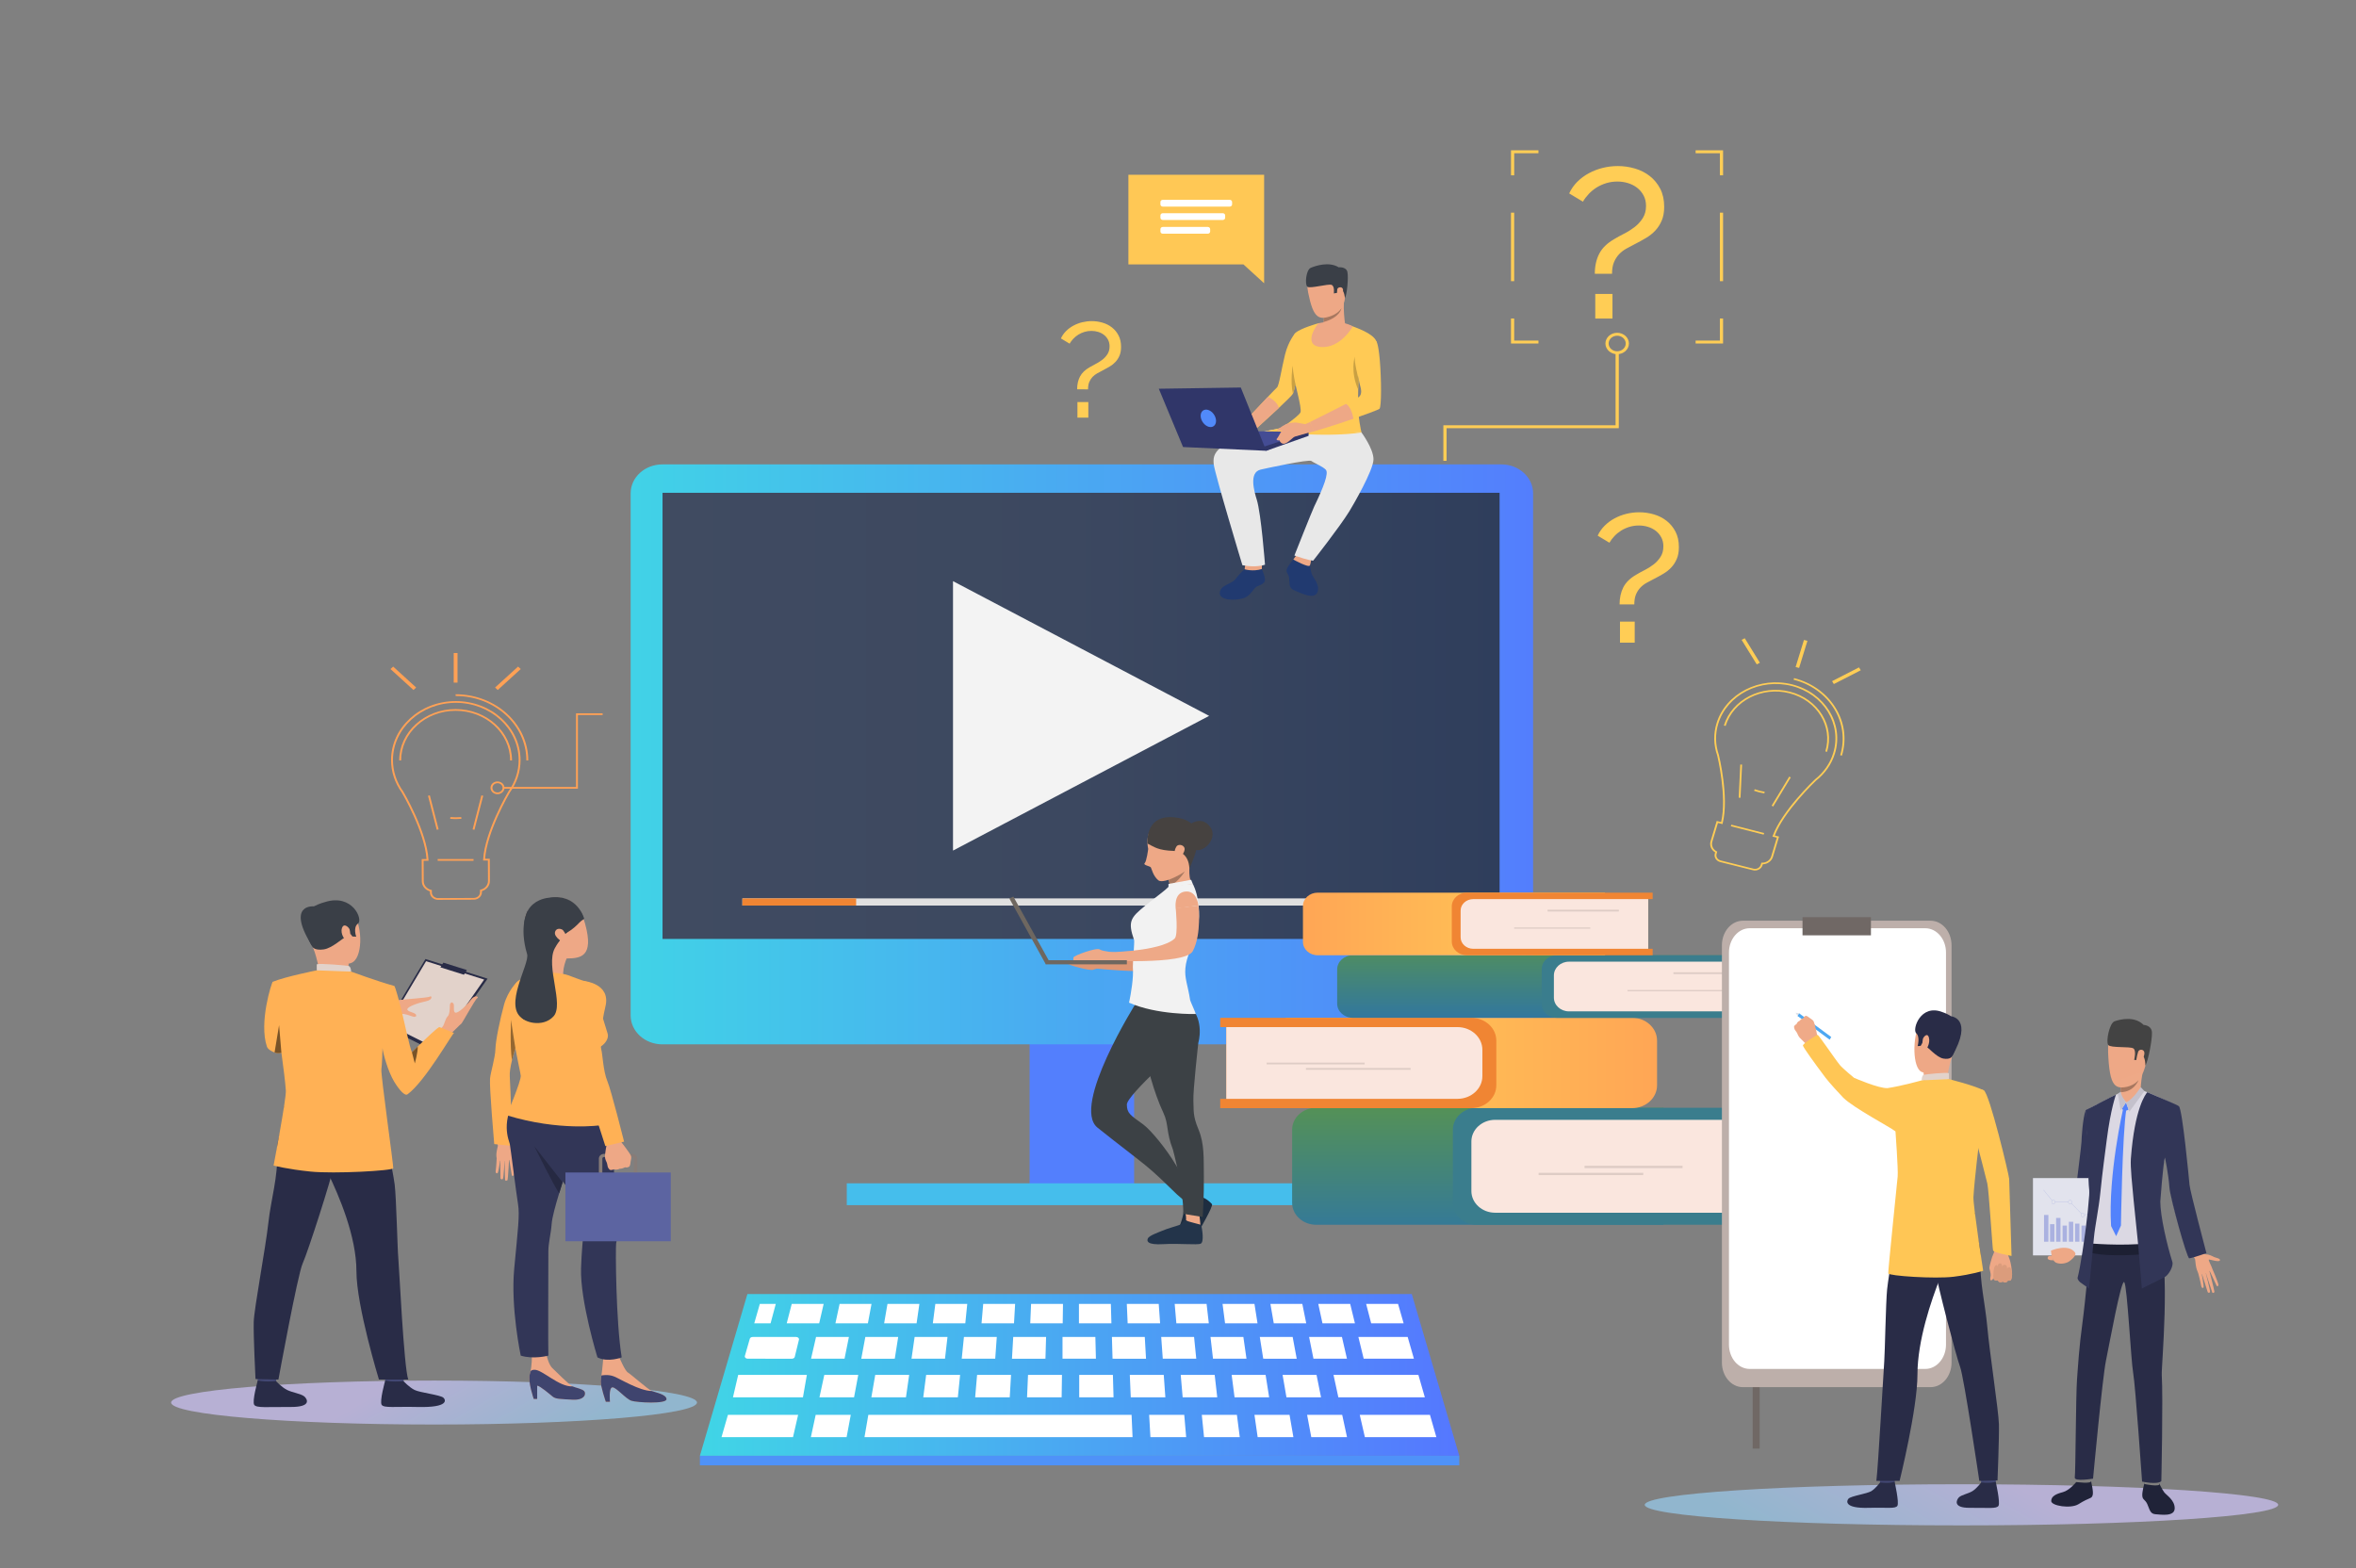 <?xml version="1.0" encoding="utf-8"?>
<!-- Generator: Adobe Illustrator 16.0.0, SVG Export Plug-In . SVG Version: 6.00 Build 0)  -->
<!DOCTYPE svg PUBLIC "-//W3C//DTD SVG 1.1//EN" "http://www.w3.org/Graphics/SVG/1.1/DTD/svg11.dtd">
<svg version="1.1" id="Слой_1" xmlns="http://www.w3.org/2000/svg" xmlns:xlink="http://www.w3.org/1999/xlink" x="0px" y="0px"
	 width="751.176px" height="500px" viewBox="0 0 751.176 500" enable-background="new 0 0 751.176 500" xml:space="preserve">
<rect x="0" y="0" width="751.176" height="500" fill="#808080" stroke="none"/>
<defs>
	<filter id="Adobe_OpacityMaskFilter" filterUnits="userSpaceOnUse" x="54.553" y="440.213" width="167.674" height="14.021">
		<feFlood  style="flood-color:white;flood-opacity:1" result="back"/>
		<feBlend  in="SourceGraphic" in2="back" mode="normal"/>
	</filter>
</defs>
<mask maskUnits="userSpaceOnUse" x="54.553" y="440.213" width="167.674" height="14.021" id="SVGID_1_">
	<g filter="url(#Adobe_OpacityMaskFilter)">
		<defs>
			<filter id="Adobe_OpacityMaskFilter_1_" filterUnits="userSpaceOnUse" x="54.553" y="440.213" width="167.674" height="14.021">
				<feFlood  style="flood-color:white;flood-opacity:1" result="back"/>
				<feBlend  in="SourceGraphic" in2="back" mode="normal"/>
			</filter>
		</defs>
		<mask maskUnits="userSpaceOnUse" x="54.553" y="440.213" width="167.674" height="14.021" id="SVGID_1_">
			<g filter="url(#Adobe_OpacityMaskFilter_1_)">
			</g>
		</mask>
		
			<linearGradient id="SVGID_2_" gradientUnits="userSpaceOnUse" x1="4336.386" y1="475.722" x2="4304.04" y2="420.142" gradientTransform="matrix(1 0 0 1 -4181.412 0)">
			<stop  offset="0" style="stop-color:#000000"/>
			<stop  offset="0.694" style="stop-color:#FFFFFF"/>
		</linearGradient>
		<ellipse mask="url(#SVGID_1_)" fill="url(#SVGID_2_)" cx="138.39" cy="447.225" rx="83.837" ry="7.009"/>
	</g>
</mask>
<linearGradient id="SVGID_3_" gradientUnits="userSpaceOnUse" x1="4336.386" y1="475.722" x2="4304.04" y2="420.142" gradientTransform="matrix(1 0 0 1 -4181.412 0)">
	<stop  offset="0" style="stop-color:#97CBEC"/>
	<stop  offset="0.694" style="stop-color:#CCC2F5"/>
</linearGradient>
<ellipse opacity="0.72" fill="url(#SVGID_3_)" cx="138.39" cy="447.225" rx="83.837" ry="7.009"/>
<g>
	<rect x="16.378" y="24.893" opacity="0" fill="#F7F7F7" width="622.161" height="476"/>
	<g>
		<g>
			<path fill="#FFCD55" d="M508.479,87.307c0-2.435,0.469-4.565,1.408-6.391c0.94-1.826,2.549-3.392,4.825-4.701
				c0.893-0.54,1.918-1.104,3.081-1.69c1.162-0.584,2.265-1.274,3.305-2.063c1.04-0.788,1.917-1.734,2.633-2.84
				c0.719-1.103,1.078-2.422,1.078-3.956c0-1.262-0.261-2.378-0.78-3.348c-0.52-0.969-1.2-1.781-2.041-2.435
				c-0.842-0.653-1.807-1.149-2.896-1.488c-1.088-0.337-2.227-0.507-3.414-0.507c-1.236,0-2.413,0.17-3.526,0.507
				c-1.113,0.339-2.141,0.802-3.08,1.387c-0.941,0.586-1.781,1.274-2.524,2.062c-0.742,0.789-1.361,1.612-1.854,2.469l-4.381-2.637
				c0.643-1.397,1.509-2.638,2.599-3.721c1.087-1.081,2.325-1.994,3.711-2.738c1.384-0.744,2.857-1.308,4.417-1.691
				c1.559-0.382,3.156-0.575,4.788-0.575c1.831,0,3.637,0.261,5.418,0.778c1.782,0.519,3.366,1.319,4.752,2.4
				c1.385,1.082,2.499,2.435,3.341,4.058c0.84,1.624,1.262,3.54,1.262,5.749c0,1.715-0.259,3.178-0.78,4.396
				c-0.519,1.217-1.2,2.277-2.04,3.178c-0.842,0.904-1.833,1.691-2.97,2.368c-1.14,0.676-2.328,1.331-3.564,1.961
				c-0.889,0.45-1.781,0.924-2.671,1.419c-0.891,0.497-1.671,1.094-2.34,1.792c-0.667,0.699-1.212,1.545-1.633,2.536
				c-0.42,0.993-0.632,2.231-0.632,3.72H508.479z M508.627,101.577v-7.846h5.493v7.846H508.627z"/>
		</g>
		<g>
			<path fill="#FFCD55" d="M516.38,192.719c0-2.082,0.402-3.903,1.207-5.465c0.803-1.56,2.179-2.899,4.126-4.018
				c0.76-0.463,1.639-0.944,2.632-1.446c0.994-0.5,1.936-1.088,2.825-1.763c0.887-0.673,1.639-1.484,2.252-2.429
				c0.614-0.945,0.922-2.071,0.922-3.382c0-1.079-0.224-2.033-0.668-2.862c-0.443-0.829-1.024-1.523-1.745-2.082
				c-0.72-0.559-1.544-0.982-2.475-1.272c-0.93-0.29-1.904-0.434-2.918-0.434c-1.058,0-2.063,0.144-3.015,0.434
				s-1.832,0.685-2.637,1.185c-0.803,0.502-1.521,1.089-2.156,1.764c-0.635,0.675-1.164,1.378-1.586,2.11l-3.746-2.254
				c0.552-1.195,1.292-2.255,2.224-3.181c0.929-0.925,1.986-1.706,3.173-2.342c1.185-0.637,2.442-1.118,3.776-1.446
				c1.331-0.327,2.696-0.491,4.093-0.491c1.565,0,3.109,0.222,4.633,0.664c1.522,0.444,2.876,1.128,4.061,2.053
				c1.185,0.925,2.137,2.082,2.857,3.469c0.719,1.387,1.079,3.027,1.079,4.916c0,1.465-0.223,2.717-0.668,3.758
				c-0.444,1.04-1.026,1.947-1.745,2.717c-0.719,0.772-1.566,1.446-2.537,2.024c-0.976,0.578-1.991,1.137-3.047,1.676
				c-0.763,0.386-1.523,0.791-2.284,1.214c-0.762,0.425-1.43,0.936-1.999,1.532c-0.571,0.598-1.038,1.32-1.397,2.168
				c-0.359,0.849-0.538,1.908-0.538,3.18H516.38z M516.509,204.918v-6.707h4.695v6.707H516.509z"/>
		</g>
		<g>
			<path fill="#FFCD55" d="M343.428,124.142c0-1.542,0.299-2.891,0.894-4.046c0.596-1.156,1.613-2.148,3.056-2.977
				c0.563-0.343,1.214-0.699,1.951-1.071c0.736-0.371,1.433-0.806,2.092-1.306c0.658-0.499,1.213-1.099,1.668-1.799
				c0.454-0.699,0.681-1.534,0.681-2.504c0-0.8-0.164-1.506-0.494-2.121c-0.329-0.613-0.76-1.128-1.292-1.541
				c-0.532-0.415-1.145-0.729-1.833-0.943c-0.691-0.213-1.411-0.322-2.162-0.322c-0.785,0-1.528,0.108-2.232,0.322
				c-0.706,0.214-1.355,0.508-1.952,0.879c-0.595,0.371-1.128,0.807-1.597,1.305c-0.471,0.5-0.862,1.021-1.176,1.563l-2.773-1.669
				c0.406-0.885,0.956-1.671,1.645-2.355c0.69-0.686,1.473-1.264,2.351-1.735c0.876-0.472,1.81-0.827,2.797-1.069
				s1.998-0.366,3.032-0.366c1.159,0,2.303,0.165,3.432,0.493c1.128,0.329,2.13,0.836,3.008,1.52
				c0.877,0.686,1.582,1.542,2.115,2.571c0.532,1.027,0.799,2.241,0.799,3.639c0,1.085-0.164,2.013-0.494,2.784
				c-0.329,0.771-0.76,1.442-1.293,2.012c-0.532,0.572-1.159,1.072-1.88,1.5c-0.721,0.429-1.471,0.842-2.255,1.242
				c-0.564,0.285-1.129,0.585-1.693,0.9c-0.563,0.314-1.057,0.692-1.48,1.134c-0.423,0.443-0.768,0.979-1.034,1.607
				c-0.266,0.627-0.4,1.413-0.4,2.354H343.428z M343.522,133.178v-4.967h3.479v4.967H343.522z"/>
		</g>
		<g>
			<polygon fill="#FFC855" points="359.771,55.726 403.049,55.726 403.049,84.305 403.049,90.324 396.442,84.305 359.771,84.305 			
				"/>
		</g>
		<g>
			<linearGradient id="SVGID_4_" gradientUnits="userSpaceOnUse" x1="223.151" y1="438.411" x2="465.272" y2="438.411">
				<stop  offset="0" style="stop-color:#40D5E6"/>
				<stop  offset="1" style="stop-color:#5577FF"/>
			</linearGradient>
			<polygon fill="url(#SVGID_4_)" points="450.123,412.617 344.211,412.617 238.301,412.617 223.151,464.205 344.211,464.205 
				465.272,464.205 			"/>
			<path fill="#FFFFFF" d="M239.968,426.317h13.86c0.58,0,1.017,0.411,0.908,0.854l-1.342,5.493
				c-0.082,0.338-0.463,0.584-0.909,0.584H238.39c-0.592,0-1.031-0.426-0.902-0.876l1.579-5.492
				C239.163,426.552,239.536,426.317,239.968,426.317z"/>
			<polygon fill="#FFFFFF" points="260.184,426.317 270.662,426.317 269.267,433.248 258.59,433.248 			"/>
			<polygon fill="#FFFFFF" points="275.9,426.317 286.378,426.317 285.283,433.248 274.604,433.257 			"/>
			<polygon fill="#FFFFFF" points="291.616,426.317 302.095,426.317 301.297,433.248 290.621,433.248 			"/>
			<polygon fill="#FFFFFF" points="307.334,426.317 317.811,426.317 317.313,433.248 306.636,433.248 			"/>
			<polygon fill="#FFFFFF" points="323.05,426.317 333.528,426.317 333.329,433.248 322.651,433.257 			"/>
			<polygon fill="#FFFFFF" points="448.816,426.317 433.101,426.317 434.794,433.248 450.809,433.248 			"/>
			<polygon fill="#FFFFFF" points="427.861,426.317 417.385,426.317 418.78,433.248 429.455,433.248 			"/>
			<polygon fill="#FFFFFF" points="412.146,426.317 401.669,426.317 402.762,433.248 413.442,433.257 			"/>
			<polygon fill="#FFFFFF" points="396.428,426.317 385.951,426.317 386.747,433.248 397.425,433.248 			"/>
			<polygon fill="#FFFFFF" points="380.711,426.317 370.234,426.317 370.732,433.248 381.409,433.248 			"/>
			<polygon fill="#FFFFFF" points="364.996,426.317 354.517,426.317 354.717,433.248 365.395,433.257 			"/>
			<polygon fill="#FFFFFF" points="338.766,426.317 349.243,426.317 349.418,433.248 338.766,433.248 			"/>
			<polygon fill="#FFFFFF" points="235.36,438.411 257.254,438.411 256.007,445.559 233.696,445.559 			"/>
			<polygon fill="#FFFFFF" points="452.234,438.411 425.172,438.411 426.712,445.559 454.291,445.559 			"/>
			<polygon fill="#FFFFFF" points="419.76,438.411 408.936,438.411 410.167,445.559 421.198,445.559 			"/>
			<polygon fill="#FFFFFF" points="403.521,438.411 392.695,438.411 393.621,445.559 404.651,445.559 			"/>
			<polygon fill="#FFFFFF" points="387.284,438.411 376.458,438.411 377.073,445.559 388.104,445.559 			"/>
			<polygon fill="#FFFFFF" points="371.045,438.411 360.22,438.411 360.528,445.559 371.559,445.559 			"/>
			<polygon fill="#FFFFFF" points="232.089,451.152 254.472,451.152 252.84,458.252 230.047,458.252 			"/>
			<polygon fill="#FFFFFF" points="260.068,451.152 271.259,451.152 269.932,458.252 258.537,458.252 			"/>
			<polygon fill="#FFFFFF" points="276.854,451.152 288.047,451.152 360.786,451.152 361.1,458.252 275.63,458.252 			"/>
			<polygon fill="#FFFFFF" points="366.389,451.152 377.581,451.152 378.193,458.252 366.797,458.252 			"/>
			<polygon fill="#FFFFFF" points="383.176,451.152 394.368,451.152 395.287,458.252 383.891,458.252 			"/>
			<polygon fill="#FFFFFF" points="399.966,451.152 411.155,451.152 412.379,458.252 400.984,458.252 			"/>
			<polygon fill="#FFFFFF" points="416.751,451.152 427.943,451.152 429.474,458.252 418.078,458.252 			"/>
			<polygon fill="#FFFFFF" points="433.538,451.152 455.923,451.152 457.963,458.252 435.172,458.252 			"/>
			<polygon fill="#FFFFFF" points="354.831,438.411 344.093,438.411 344.093,445.559 355.036,445.559 			"/>
			<polygon fill="#FFFFFF" points="338.592,438.411 327.767,438.411 327.459,445.559 338.49,445.559 			"/>
			<polygon fill="#FFFFFF" points="322.354,438.411 311.53,438.411 310.914,445.559 321.944,445.559 			"/>
			<polygon fill="#FFFFFF" points="306.116,438.411 295.292,438.411 294.366,445.559 305.397,445.559 			"/>
			<polygon fill="#FFFFFF" points="289.878,438.411 279.054,438.411 277.82,445.559 288.852,445.559 			"/>
			<polygon fill="#FFFFFF" points="273.641,438.411 262.815,438.411 261.273,445.559 272.305,445.559 			"/>
			<polygon fill="#FFFFFF" points="240.481,421.964 242.26,415.777 247.346,415.777 245.687,421.964 			"/>
			<polygon fill="#FFFFFF" points="252.435,415.777 262.609,415.777 261.186,421.964 250.833,421.964 			"/>
			<polygon fill="#FFFFFF" points="267.695,415.777 277.871,415.777 276.714,421.964 266.361,421.964 			"/>
			<polygon fill="#FFFFFF" points="282.958,415.777 293.131,415.777 292.243,421.964 281.891,421.964 			"/>
			<polygon fill="#FFFFFF" points="298.22,415.777 308.396,415.777 307.772,421.964 297.42,421.964 			"/>
			<polygon fill="#FFFFFF" points="313.481,415.777 323.656,415.777 323.301,421.964 312.948,421.964 			"/>
			<polygon fill="#FFFFFF" points="328.744,415.777 338.918,415.777 338.829,421.964 328.477,421.964 			"/>
			<polygon fill="#FFFFFF" points="344.005,415.777 354.181,415.777 354.358,421.964 344.005,421.964 			"/>
			<polygon fill="#FFFFFF" points="359.268,415.777 369.441,415.777 369.887,421.964 359.534,421.964 			"/>
			<polygon fill="#FFFFFF" points="374.529,415.777 384.703,415.777 385.414,421.964 375.063,421.964 			"/>
			<polygon fill="#FFFFFF" points="389.79,415.777 399.967,415.777 400.943,421.964 390.591,421.964 			"/>
			<polygon fill="#FFFFFF" points="405.053,415.777 415.227,415.777 416.474,421.964 406.12,421.964 			"/>
			<polygon fill="#FFFFFF" points="420.314,415.777 430.489,415.777 432.001,421.964 421.649,421.964 			"/>
			<polygon fill="#FFFFFF" points="435.576,415.777 445.752,415.777 447.53,421.964 437.177,421.964 			"/>
			<rect x="223.151" y="464.205" fill="#4F92F8" width="242.121" height="3.044"/>
		</g>
		<g>
			<rect x="328.276" y="288.592" fill="#537FFD" width="33.322" height="92.209"/>
		</g>
		<g>
			<linearGradient id="SVGID_5_" gradientUnits="userSpaceOnUse" x1="192.39" y1="240.543" x2="512.046" y2="240.543">
				<stop  offset="0" style="stop-color:#40D5E6"/>
				<stop  offset="1" style="stop-color:#5577FF"/>
			</linearGradient>
			<path fill="url(#SVGID_5_)" d="M211.197,333.009h267.48c5.594,0,10.128-4.131,10.128-9.226V157.305
				c0-5.096-4.534-9.227-10.128-9.227h-267.48c-5.592,0-10.127,4.131-10.127,9.227v166.478
				C201.069,328.878,205.604,333.009,211.197,333.009z"/>
		</g>
		<g>
			<linearGradient id="SVGID_6_" gradientUnits="userSpaceOnUse" x1="211.241" y1="228.266" x2="478.123" y2="228.266">
				<stop  offset="0" style="stop-color:#404B61"/>
				<stop  offset="0.486" style="stop-color:#3C4860"/>
				<stop  offset="1" style="stop-color:#2F3E5C"/>
			</linearGradient>
			<rect x="211.241" y="157.136" fill="url(#SVGID_6_)" width="266.882" height="142.258"/>
		</g>
		<rect x="269.981" y="377.32" fill="#45BEEC" width="149.911" height="6.961"/>
		<g>
			<polygon fill="#FFCD55" points="461.219,146.936 460.199,146.936 460.199,135.606 515.105,135.606 515.105,112.387 
				516.126,112.387 516.126,136.536 461.219,136.536 			"/>
		</g>
		<g>
			<g>
				<g>
					<path fill="#323657" d="M222.792,284.195c-0.004-0.001-0.008-0.002-0.014,0C222.833,284.217,222.841,284.219,222.792,284.195z"
						/>
				</g>
			</g>
		</g>
		<g>
			<polygon fill="#FFCD55" points="549.376,109.53 540.622,109.53 540.622,108.601 548.354,108.601 548.354,101.562 
				549.376,101.562 			"/>
		</g>
		<g>
			<polygon fill="#FFCD55" points="490.512,109.53 481.757,109.53 481.757,101.562 482.778,101.562 482.778,108.601 
				490.512,108.601 			"/>
		</g>
		<g>
			<polygon fill="#FFCD55" points="482.783,55.905 481.761,55.905 481.761,47.929 490.509,47.929 490.509,48.859 482.783,48.859 			
				"/>
		</g>
		<g>
			<polygon fill="#FFCD55" points="549.376,55.9 548.354,55.9 548.354,48.862 540.622,48.862 540.622,47.932 549.376,47.932 			"/>
		</g>
		<g>
			<rect x="548.354" y="67.811" fill="#FFCD55" width="1.021" height="21.843"/>
		</g>
		<g>
			<rect x="481.757" y="67.811" fill="#FFCD55" width="1.021" height="21.843"/>
		</g>
		<g>
			<path fill="#FFCD55" d="M515.616,112.944c-2.065,0-3.747-1.531-3.747-3.414c0-1.882,1.682-3.414,3.747-3.414
				s3.745,1.531,3.745,3.414C519.361,111.413,517.682,112.944,515.616,112.944z M515.616,107.046c-1.503,0-2.726,1.114-2.726,2.483
				s1.223,2.484,2.726,2.484c1.502,0,2.727-1.114,2.727-2.484S517.118,107.046,515.616,107.046z"/>
		</g>
		<g>
			<g>
				<g>
					<path fill="#FFCD55" d="M548.461,274.88c-1.301-0.332-2.068-1.565-1.71-2.753l0.098-0.324c-1.266-0.77-1.865-2.199-1.458-3.551
						l1.956-6.479l1.411,0.354c1.931-8.187-1.235-21.142-1.268-21.273c-1.167-3.311-1.237-6.858-0.2-10.235
						c2.917-9.484,13.76-15.039,24.17-12.381c10.412,2.657,16.507,12.536,13.59,22.021c-1.038,3.378-3.123,6.374-6.025,8.667
						c-0.4,0.38-10.146,9.673-13.168,17.484l1.371,0.342l-1.955,6.479c-0.408,1.352-1.725,2.303-3.245,2.373l-0.099,0.324
						c-0.36,1.192-1.718,1.895-3.025,1.567l-10.431-2.611C548.469,274.882,548.465,274.882,548.461,274.88z M547.748,262.419
						l-1.8,5.972c-0.359,1.188,0.208,2.447,1.38,3.064l0.192,0.101l-0.214,0.709c-0.276,0.915,0.31,1.85,1.318,2.112l10.43,2.613
						c1.003,0.25,2.044-0.289,2.319-1.203l0.214-0.707l0.222,0.003c1.354,0.015,2.549-0.805,2.906-1.991l1.803-5.974l-1.404-0.351
						l0.098-0.263c2.941-7.974,12.99-17.556,13.415-17.959c2.839-2.242,4.859-5.151,5.869-8.43
						c2.83-9.206-3.087-18.794-13.189-21.374c-10.105-2.578-20.63,2.812-23.462,12.018c-1.007,3.279-0.939,6.721,0.199,9.957
						c0.039,0.099,3.307,13.503,1.21,21.796l-0.067,0.266L547.748,262.419z M561.082,252.693c-0.115-0.029-0.185-0.049-0.209-0.056
						c-0.002,0-0.005-0.001-0.009-0.002c-0.048-0.011-0.658-0.148-1.602-0.482l0.206-0.49c1.117,0.38,2.004,0.607,3.175,0.81
						l-0.104,0.516C561.847,252.878,561.346,252.762,561.082,252.693z"/>
				</g>
				<g>
					<polygon fill="#FFCD55" points="562.31,266.133 551.855,263.465 552.009,262.959 562.465,265.627 					"/>
				</g>
				<g>
					<polygon fill="#FFCD55" points="573.617,212.978 572.508,212.694 575.164,204.057 576.272,204.34 					"/>
				</g>
				<g>
					<polygon fill="#FFCD55" points="584.692,218.121 584.129,217.205 592.712,212.809 593.276,213.725 					"/>
				</g>
				<g>
					<polygon fill="#FFCD55" points="560.111,211.845 555.285,204.026 556.29,203.512 561.116,211.331 					"/>
				</g>
				<g>
					<polygon fill="#FFCD55" points="554.364,254.35 554.863,243.785 555.438,243.807 554.941,254.373 					"/>
				</g>
				<g>
					<polygon fill="#FFCD55" points="565.361,257.157 564.857,256.904 570.459,247.642 570.963,247.895 					"/>
				</g>
				<g>
					<path fill="#FFCD55" d="M587.271,240.945l-0.555-0.142c3.188-10.366-3.475-21.164-14.854-24.068l0.156-0.506
						C583.702,219.212,590.546,230.299,587.271,240.945z"/>
				</g>
				<g>
					<path fill="#FFCD55" d="M582.53,239.734l-0.554-0.141c2.453-7.985-2.677-16.301-11.441-18.537
						c-8.764-2.238-17.891,2.437-20.347,10.423l-0.555-0.142c2.541-8.264,11.987-13.101,21.058-10.787
						C579.761,222.865,585.071,231.471,582.53,239.734z"/>
				</g>
			</g>
		</g>
		<g>
			<g>
				<path fill="#FFA155" d="M158.62,253.24c-1.228,0-2.227-0.91-2.227-2.029c0-1.117,0.999-2.029,2.227-2.029
					c1.229,0,2.229,0.912,2.229,2.029C160.849,252.33,159.849,253.24,158.62,253.24z M158.62,249.735
					c-0.894,0-1.621,0.663-1.621,1.476c0,0.814,0.727,1.479,1.621,1.479c0.895,0,1.622-0.664,1.622-1.479
					C160.242,250.398,159.515,249.735,158.62,249.735z"/>
			</g>
			<g>
				<path fill="#FFA155" d="M139.668,286.926c-1.423,0-2.584-1.051-2.591-2.349l-0.002-0.354c-1.526-0.451-2.576-1.745-2.585-3.223
					l-0.037-7.072l1.542-0.008c-0.596-8.799-7.844-21.111-7.917-21.235c-2.215-3.054-3.393-6.631-3.393-10.324
					c0-10.37,9.259-18.807,20.642-18.807c11.381,0,20.641,8.437,20.641,18.807c0,3.693-1.178,7.27-3.406,10.345
					c-0.287,0.489-7.27,12.432-7.897,21.132l1.496-0.007l0.037,7.073c0.009,1.476-1.029,2.78-2.55,3.244l0.002,0.354
					c0.006,1.301-1.149,2.366-2.579,2.373l-11.388,0.05C139.676,286.926,139.673,286.926,139.668,286.926z M135.061,274.478
					l0.036,6.521c0.006,1.297,0.976,2.427,2.356,2.749l0.227,0.053l0.005,0.773c0.005,0.998,0.888,1.795,1.994,1.8l11.388-0.051
					c1.096-0.006,1.981-0.821,1.975-1.817l-0.004-0.773l0.227-0.056c1.377-0.334,2.333-1.474,2.326-2.77l-0.035-6.521l-1.533,0.007
					l0.017-0.291c0.495-8.845,7.695-21.158,8.002-21.678c2.177-3.007,3.32-6.479,3.32-10.063c0-10.065-8.988-18.253-20.035-18.253
					c-11.048,0-20.036,8.188-20.036,18.253c0,3.583,1.143,7.056,3.306,10.041c0.069,0.09,7.561,12.833,8.021,21.781l0.015,0.288
					L135.061,274.478z M145.547,261.17c-0.127,0-0.205-0.002-0.229-0.003c-0.003,0-0.007,0-0.01,0
					c-0.055,0.003-0.714,0.02-1.774-0.075l0.056-0.549c1.249,0.096,2.221,0.096,3.47,0l0.055,0.549
					C146.379,261.158,145.835,261.17,145.547,261.17z"/>
			</g>
			<g>
				<rect x="139.549" y="273.923" fill="#FFA155" width="11.431" height="0.552"/>
			</g>
			<g>
				<rect x="144.659" y="208.222" fill="#FFA155" width="1.212" height="9.442"/>
			</g>
			<g>
				<polygon fill="#FFA155" points="158.703,220.012 157.845,219.23 165.175,212.552 166.031,213.335 				"/>
			</g>
			<g>
				<polygon fill="#FFA155" points="131.827,220.012 124.498,213.335 125.355,212.552 132.684,219.23 				"/>
			</g>
			<g>
				<polygon fill="#FFA155" points="139.254,264.587 136.462,253.747 137.053,253.621 139.844,264.46 				"/>
			</g>
			<g>
				<polygon fill="#FFA155" points="151.275,264.587 150.685,264.46 153.477,253.621 154.067,253.747 				"/>
			</g>
			<g>
				<path fill="#FFA155" d="M168.433,242.482h-0.606c0-11.333-10.122-20.554-22.562-20.554v-0.553
					C158.04,221.375,168.433,230.843,168.433,242.482z"/>
			</g>
			<g>
				<path fill="#FFA155" d="M163.248,242.482h-0.606c0-8.729-7.796-15.831-17.376-15.831c-9.581,0-17.377,7.103-17.377,15.831
					h-0.605c0-9.034,8.067-16.383,17.982-16.383C155.181,226.099,163.248,233.448,163.248,242.482z"/>
			</g>
			<g>
				<polygon fill="#FFA155" points="184.26,251.488 160.545,251.488 160.545,250.936 183.654,250.936 183.654,227.452 
					192.145,227.452 192.145,228.004 184.26,228.004 				"/>
			</g>
		</g>
		<path fill="#FFFFFF" d="M392.075,65.877h-21.333c-0.417,0-0.758-0.309-0.758-0.69v-0.78c0-0.382,0.341-0.69,0.758-0.69h21.333
			c0.42,0,0.759,0.308,0.759,0.69v0.78C392.834,65.569,392.495,65.877,392.075,65.877z"/>
		<path fill="#FFFFFF" d="M389.866,70.143h-19.124c-0.417,0-0.758-0.309-0.758-0.69v-0.779c0-0.382,0.341-0.691,0.758-0.691h19.124
			c0.419,0,0.758,0.309,0.758,0.691v0.779C390.624,69.834,390.285,70.143,389.866,70.143z"/>
		<path fill="#FFFFFF" d="M385.084,74.522h-14.341c-0.417,0-0.758-0.308-0.758-0.689v-0.78c0-0.381,0.341-0.691,0.758-0.691h14.341
			c0.418,0,0.758,0.31,0.758,0.691v0.78C385.842,74.214,385.502,74.522,385.084,74.522z"/>
		<g>
			<linearGradient id="SVGID_7_" gradientUnits="userSpaceOnUse" x1="471.174" y1="397.085" x2="471.174" y2="334.906">
				<stop  offset="0" style="stop-color:#3076A1"/>
				<stop  offset="1" style="stop-color:#639C38"/>
			</linearGradient>
			<path fill="url(#SVGID_7_)" d="M530.371,390.539H419.659c-4.241,0-7.682-3.135-7.682-7v-23.307c0-3.866,3.44-6.998,7.682-6.998
				h110.712V390.539z"/>
			<path fill="#3A7D8D" d="M549.322,357.075V386.7h1.936v3.841h-80.35c-4.243,0-7.683-3.134-7.683-7v-23.308
				c0-3.865,3.439-6.998,7.683-6.998h80.35v3.84H549.322z"/>
			<path fill="#FAE6DE" d="M549.319,386.698h-72.604c-4.189,0-7.587-3.094-7.587-6.912v-15.802c0-3.816,3.397-6.912,7.587-6.912
				h72.604V386.698z"/>
			<rect x="505.207" y="371.737" fill="#DECCC5" width="31.245" height="0.732"/>
			<rect x="490.56" y="373.966" fill="#DECCC5" width="33.364" height="0.734"/>
		</g>
		<g>
			
				<linearGradient id="SVGID_8_" gradientUnits="userSpaceOnUse" x1="-9922.338" y1="338.945" x2="-9774.408" y2="338.945" gradientTransform="matrix(-1 0 0 1 -9373.973 0)">
				<stop  offset="0" style="stop-color:#FF9F55"/>
				<stop  offset="1" style="stop-color:#FFD255"/>
			</linearGradient>
			<path fill="url(#SVGID_8_)" d="M409.934,353.346H520.35c4.404,0,7.978-3.254,7.978-7.269v-14.264c0-4.014-3.573-7.27-7.978-7.27
				H409.934V353.346z"/>
			<path fill="#F08533" d="M390.982,327.511v22.872h-1.936v2.965h80.055c4.404,0,7.976-3.256,7.976-7.269v-14.266
				c0-4.014-3.571-7.269-7.976-7.269h-80.055v2.966H390.982z"/>
			<path fill="#FAE6DE" d="M390.984,350.382h73.703c4.391,0,7.949-3.244,7.949-7.244v-8.386c0-4-3.559-7.243-7.949-7.243h-73.703
				V350.382z"/>
			<rect x="403.852" y="338.831" fill="#DECCC5" width="31.245" height="0.566"/>
			<rect x="416.38" y="340.551" fill="#DECCC5" width="33.367" height="0.565"/>
		</g>
		<g>
			<linearGradient id="SVGID_9_" gradientUnits="userSpaceOnUse" x1="492.524" y1="325.659" x2="492.524" y2="289.137">
				<stop  offset="0" style="stop-color:#3076A1"/>
				<stop  offset="1" style="stop-color:#639C38"/>
			</linearGradient>
			<path fill="url(#SVGID_9_)" d="M558.714,324.544H431.312c-2.749,0-4.977-2.029-4.977-4.532v-10.885
				c0-2.504,2.228-4.533,4.977-4.533h127.402V324.544z"/>
			<path fill="#3A7D8D" d="M577.663,306.647v15.845h1.936v2.053h-83.227c-2.653,0-4.805-1.958-4.805-4.375v-11.2
				c0-2.417,2.151-4.376,4.805-4.376h83.227v2.054H577.663z"/>
			<path fill="#FAE6DE" d="M577.661,322.492h-77.425c-2.649,0-4.801-1.96-4.801-4.376v-7.093c0-2.418,2.151-4.377,4.801-4.377
				h77.425V322.492z"/>
			<rect x="533.547" y="310.029" fill="#DECCC5" width="31.248" height="0.566"/>
			<rect x="518.9" y="315.683" fill="#DECCC5" width="33.366" height="0.392"/>
		</g>
		<polygon fill="#F3F3F3" points="385.513,228.266 303.851,185.311 303.851,271.221 		"/>
		<g>
			<rect x="236.699" y="286.467" fill="#E0E0E0" width="193" height="2.286"/>
		</g>
		<g>
			<rect x="236.694" y="286.467" fill="#F08533" width="36.271" height="2.286"/>
		</g>
		<g>
			<linearGradient id="SVGID_10_" gradientUnits="userSpaceOnUse" x1="399.129" y1="294.617" x2="519.454" y2="294.617">
				<stop  offset="0" style="stop-color:#FF9F55"/>
				<stop  offset="1" style="stop-color:#FFD255"/>
			</linearGradient>
			<path fill="url(#SVGID_10_)" d="M511.729,304.593h-91.624c-2.583,0-4.677-1.907-4.677-4.26v-11.431
				c0-2.353,2.094-4.261,4.677-4.261h91.624V304.593z"/>
			<path fill="#F08533" d="M525.513,286.695v15.846h1.41v2.053h-59.229c-2.657,0-4.812-1.962-4.812-4.382v-11.188
				c0-2.419,2.154-4.382,4.812-4.382h59.229v2.054H525.513z"/>
			<path fill="#FAE6DE" d="M525.512,302.539H469.72c-2.222,0-4.022-1.64-4.022-3.665v-8.513c0-2.024,1.801-3.666,4.022-3.666h55.792
				V302.539z"/>
			<rect x="493.421" y="290.078" fill="#DECCC5" width="22.73" height="0.565"/>
			<rect x="482.767" y="295.729" fill="#DECCC5" width="24.271" height="0.394"/>
		</g>
		<g>
			<g>
				<path fill="#213A70" d="M417.586,179.866c0,0,0.313,2.329,0.728,3.355c0.417,1.028,2.669,3.399,1.719,5.676
					c-1.034,2.47-5.544,0.089-7.382-0.664c-1.84-0.753-1.42-2.121-1.616-3.795c-0.197-1.676-1.095-1.72-0.762-2.899
					c0.33-1.177,2.341-3.431,2.341-3.431L417.586,179.866z"/>
			</g>
			<g>
				<g>
					<path fill="#EEA886" d="M413.482,176.89c0,0-1.154,1.471-1.121,1.512c0.031,0.041,4.942,2.765,5.285,1.881
						c0.271-0.701,0.386-1.719,0.386-1.719L413.482,176.89z"/>
				</g>
			</g>
			<g>
				<path fill="#213A70" d="M396.829,181.512c0,0-1.496,1.197-2.843,3.036c-1.345,1.84-4.919,1.937-5.07,4.448
					c-0.154,2.51,4.856,2.586,7.486,1.771c2.63-0.819,3.028-3.27,4.619-3.882c1.591-0.614,2.416-1.111,2.293-2.308
					c-0.122-1.196-1.001-3.14-1.001-3.14s-0.989,0.287-1.57,0.346C400.161,181.842,398.206,181.862,396.829,181.512z"/>
			</g>
			<g>
				<path fill="#FFCA55" d="M414.86,113.496c0,0-1.01,5.463-1.821,9.069c0,0,0,0,0,0.002c-0.329,1.462-0.627,2.62-0.813,2.985
					c-0.229,0.46-2.123,2.31-4.438,4.483c-4.064,3.81-9.433,8.609-9.433,8.609l-2.1-3.63c0,0,4.77-5.092,8.002-8.491
					c1.496-1.572,2.662-2.782,2.877-2.956c0.676-0.551,1.46-5.979,2.563-10.451c1.102-4.472,3.312-6.945,3.312-6.945L414.86,113.496
					z"/>
			</g>
			<g>
				<path fill="#EEA886" d="M407.788,130.035c-4.064,3.81-9.433,8.609-9.433,8.609l-2.1-3.63c0,0,4.77-5.092,8.002-8.491
					C405.248,126.965,407.067,128.021,407.788,130.035z"/>
			</g>
			<g>
				<path fill="#EEA886" d="M397.065,179.84l-0.236,1.672c0,0,2.609,0.84,5.484-0.075l0.058-1.486L397.065,179.84z"/>
			</g>
			<g>
				<path fill="#FFCA55" d="M434.092,137.906c0.148,0.486-27.626,0-27.626,0s7.684-5.096,8.181-6.457
					c0.496-1.36-1.955-9.528-2.277-12.185c-0.257-2.126-0.896-11.639,0.641-13.093c1.607-1.518,7.398-3.11,7.398-3.11l8.442,0.286
					c0,0,1.393,0.264,2.389,0.687c0.996,0.421,6.693,2.27,7.617,4.862c0.926,2.592-5.683,10.928-5.683,10.928
					s-0.014,0.375-0.033,0.989l0,0c-0.026,0.819-0.063,2.063-0.099,3.413c-0.043,1.748-0.082,3.671-0.082,5.078
					C432.96,132.607,433.94,137.42,434.092,137.906z"/>
			</g>
			<g>
				<path fill="#E8E8E8" d="M434.092,137.906c0,0,3.777,5.056,3.829,8.507c0.054,3.451-6.702,15.01-7.728,16.665
					c-3.072,4.971-11.505,15.693-11.505,15.693s-1.452-0.033-5.986-1.638c0,0,5.607-14.164,6.318-15.634
					c3.015-6.236,4.698-10.66,3.685-11.73c-1.014-1.068-3.776-2.142-4.578-2.773c-0.799-0.632-14.742,2.4-16.203,2.746
					c-3.782,0.894-2.059,6.89-1.223,9.58c1.402,4.498,2.625,20.74,2.625,20.74s-2.693,1.046-7.207,0.162
					c0,0-8.863-29.329-9.146-32.245c-0.284-2.917-0.425-7.726,21.414-11.382L434.092,137.906z"/>
			</g>
			<g>
				<path fill="#EEA886" d="M422.726,86.349c0,0-7.328-1.505-5.652,6.897c1.672,8.403,3.436,9.063,7.856,7.324
					c4.42-1.739,4.023-7.123,4.247-9.762C429.399,88.168,425.063,86.441,422.726,86.349z"/>
			</g>
			<g>
				<path fill="#EEA886" d="M420.787,105.216c0,0,3.245,3.136,8.373,0.287c0,0-1.146-6.793-0.542-10.103
					c0.604-3.309-6.693,5.127-6.693,5.127c0.098,0.046,0.159,0.362,0.175,0.81c0.012,0.381-0.011,0.858-0.077,1.347
					C421.871,103.785,421.497,104.947,420.787,105.216z"/>
			</g>
			<g>
				<path fill="#3A3F47" d="M428.82,95.119c0,0-0.19-2.647-1.252-2.729c-1.06-0.083-1.226,0.983-1.226,0.983l-1.069,0.185
					c0,0,0.337-2.32-0.723-2.725c-1.06-0.406-6.864,1.277-7.717,0.596c-0.85-0.68-0.45-5.388,1.089-6.032
					c1.539-0.644,5.788-2.087,8.899-0.167c0,0,2.427-0.252,2.787,1.532C429.971,88.544,429.479,93.792,428.82,95.119z"/>
			</g>
			<g>
				<path fill="#A77860" d="M422.022,102.685c5.292-1.487,5.69-4.39,5.696-4.434c-1.742,2.728-5.619,3.087-5.619,3.087
					C422.111,101.719,422.089,102.196,422.022,102.685z"/>
			</g>
			<g>
				<path fill="#EEA886" d="M431.325,104.069c0,0-3.873,7.029-10.133,6.575c-6.263-0.454-1.069-7.518-0.784-7.583
					C420.723,102.988,426.83,101.603,431.325,104.069z"/>
			</g>
			<g>
				<path fill="#FFCA55" d="M403.288,137.549c0,0,19.181,2.155,30.804,0.356l-22.206-2.528
					C411.886,135.378,411.755,135.894,403.288,137.549z"/>
			</g>
			<g>
				<path fill="#EEA886" d="M417.635,134.583l-1.429,0.66c0,0,0.324,2.067,1.107,2.693l1.604-0.373
					C418.917,137.563,418.582,135.296,417.635,134.583z"/>
			</g>
			<g>
				<path fill="#FFCA55" d="M439.83,130.348c-0.286,0.302-4.056,1.684-8.315,3.178l-0.001,0.001
					c-5.819,2.042-12.384,3.975-12.384,3.975l-1.495-2.919c0,0,6.876-3.404,11.519-5.791c2.194-1.127,3.892-2.027,4.131-2.236
					c0.748-0.648,0.941-1.688,0.393-3.5c-0.549-1.812-1.814-10.143-1.956-11.115c-0.144-0.974,0.354-3.566,3.023-3.695
					c2.666-0.13,4.025,0.556,4.025,0.556s0.669,0.253,1.168,6.151C440.435,120.853,440.506,129.635,439.83,130.348z"/>
			</g>
			<g>
				<path fill="#C9A043" d="M433.141,120.812L433.141,120.812c-0.026,0.819-0.063,2.063-0.099,3.413
					c-2.604-5.815-1.099-10.456-1.073-10.534C431.687,115.269,433.121,120.734,433.141,120.812z"/>
			</g>
			<g>
				<path fill="#C9A043" d="M413.039,122.564c0,0,0,0,0,0.002c-0.329,1.462-0.627,2.62-0.813,2.985
					c-0.887-3.921-0.088-8.941-0.088-8.941C412.26,119.008,413.039,122.564,413.039,122.564z"/>
			</g>
			<g>
				<path fill="#EEA886" d="M431.515,133.526L431.515,133.526c-5.82,2.043-12.598,4.038-12.598,4.038l-1.282-2.981
					c0,0,6.876-3.404,11.519-5.791C429.153,128.792,430.844,129.543,431.515,133.526z"/>
			</g>
			<g>
				<polygon fill="#444C94" points="417.222,137.736 389.957,137.371 403.723,143.739 				"/>
			</g>
			<g>
				<polygon fill="#303669" points="403.723,143.739 417.222,138.976 417.222,137.736 402.653,142.524 				"/>
			</g>
			<g>
				<g>
					<path fill="#EEA886" d="M416.515,135.287c0,0-1.703-0.242-2.881-0.492c-0.909-0.193-3.176,0.075-3.752,0.606
						c-0.577,0.533-2.411,4.244-2.759,4.47c-0.348,0.227,0.178,0.75,0.788,0.487c0,0,0.559,1.625,1.939,1.016
						c1.38-0.607,2.318-1.935,3.042-2.167c0.722-0.234,4.932-1.414,4.932-1.414S417.601,134.892,416.515,135.287z"/>
				</g>
			</g>
			<g>
				<g>
					<path fill="#EEA886" d="M410.298,135.158c0,0-1.096,0.481-1.379,0.696c-0.286,0.214-1.444,1.005-1.727,1.189
						c-0.279,0.186,0.426,0.714,2.495-0.103C411.756,136.124,410.298,135.158,410.298,135.158z"/>
				</g>
			</g>
			<g>
				<polygon fill="#303669" points="403.723,143.739 395.611,123.566 369.47,123.955 377.198,142.545 				"/>
			</g>
			<g>
				<path fill="#518AFA" d="M387.248,132.49c0.799,1.453,0.557,3.036-0.539,3.535c-1.094,0.5-2.63-0.273-3.426-1.728
					c-0.799-1.453-0.558-3.035,0.538-3.534C384.916,130.264,386.449,131.037,387.248,132.49z"/>
			</g>
			<g>
				<path fill="#EEA886" d="M426.366,92.251c0.097-0.74,1.704-1.013,1.835,0.1c0.129,1.111-0.731,3.062-1.343,2.869
					C426.248,95.027,426.233,93.273,426.366,92.251z"/>
			</g>
		</g>
		<g>
			<path fill="#DE9673" d="M353.506,308.44c0,0-3.789,0.208-4.85,0.745c-1.063,0.538-8.228-1.52-8.36-1.993
				c-0.133-0.476,0-0.709,0-0.709h14.065L353.506,308.44z"/>
			<g>
				<path fill="#DE9673" d="M370.521,293.215c0,0,1.208,8.653,0,9.788c-4.618,4.334-21.736,3.988-21.736,3.988l0.007,1.763
					c0,0,26.018,2.956,28.435-1.641c2.904-5.525,1.777-14.533,1.777-14.533L370.521,293.215z"/>
			</g>
			<g>
				<polygon fill="#2F4563" points="379.104,384.42 377.561,382.815 380.349,380.155 382.707,381.659 				"/>
			</g>
			<g>
				<path fill="#1E2D40" d="M382.707,381.659c0,0-3.184,2.186-4.071,2.273c-0.886,0.088-1.302,0.447-1.198,1.678
					c0.107,1.229-1.295,6.406-2.269,6.49c-0.975,0.083-4.295,0.099-4.896,2.093c-0.602,1.993,10.532,1.573,11.223-0.061
					c0.688-1.635,5.481-9.561,4.913-10.198C385.841,383.296,384.341,381.863,382.707,381.659z"/>
			</g>
			<g>
				<path fill="#3C4145" d="M362.273,319.713c0,0-20.802,33.017-12.358,39.848c3.312,2.679,6.499,5.102,11.082,8.686
					c2.437,1.906,5.376,4.114,8.862,7.42l0.146,0.138c2.486,2.361,4.54,4.358,5.17,4.975c0.022,0.021,0.044,0.04,0.06,0.058
					l0.071,0.068l2.314,2.013l3.397-2.721c0,0-3.849-4.854-6.021-8.583c-3.048-5.233-8.17-11.385-10.538-13.101
					c-4.059-2.939-5.173-3.517-5.173-6.327c0-3.014,19.065-19.856,19.065-19.856s2.767-10.54-3.842-13.297
					C368.072,316.344,362.273,319.713,362.273,319.713z"/>
			</g>
			<path fill="#EEA987" d="M378.139,389.533c0,0,0.133-1.521-0.15-2.492c-0.281-0.973,4.307-0.414,4.307-0.414
				s0.591,4.06,0.42,4.991C382.546,392.546,378.139,389.533,378.139,389.533z"/>
			<g>
				<path fill="#3C4145" d="M377.282,387.046l6.187,1.016c0,0,0.448-7.193,0.365-12.704c-0.086-5.924,0.24-10.581-1.743-15.296
					c-1.858-4.41-1.437-6.091-1.597-9.101c-0.164-3.012,1.584-18.515,1.584-18.515s2.112-6.942-2.777-11.839
					c-4.768-4.772-17.101-0.021-17.101-0.021s2.57,21.181,8.738,34.282c1.745,3.706,0.802,5.96,3.028,11.688
					C373.966,366.558,377.348,379.054,377.282,387.046z"/>
			</g>
			<g>
				<path fill="#EEA987" d="M371.896,278.71c0.324,0.498,0.56,1.136,0.733,1.813c0.165,0.639,0.27,1.312,0.34,1.934
					c0.149,1.352,0.125,2.464,0.125,2.464s8.253-1.638,6.897-3.391c-1.354-1.755-0.556-7.07-0.556-7.07
					S370.827,277.07,371.896,278.71z"/>
			</g>
			<g>
				<path fill="#EEA886" d="M367.251,264.225c0,0-2.113,1.671-1.168,6.488c0,0-0.468,3.836-1.111,4.506
					c-0.646,0.668,1.73,0.915,1.979,1.396c0.25,0.481,0.723,2.737,2.379,4.097c1.656,1.358,9.854-2.738,10.252-5.053
					c0.4-2.315,6.082-12.235-2.91-12.689C367.681,262.516,367.251,264.225,367.251,264.225z"/>
			</g>
			<g>
				<path fill="#F2F2F2" d="M361.594,299.762c0.167,0.482-0.462,7.892-0.405,8.532c0.314,3.504-0.679,8.83-1.069,10.738
					c-0.093,0.449-0.145,0.681-0.145,0.681c8.911,3.972,21.307,3.624,21.307,3.624c-0.042-0.307-1.773-4.123-1.819-4.415
					c-0.731-4.767-1.815-6.942-1.521-10.168h-0.001c0.164-1.811,0.669-3.706,1.718-6.051c3.026-6.775,2.862-11.285,2.368-15.008
					c-0.492-3.723-1.718-5.845-1.718-5.845l-7.529,0.736c-1.598,1.612-3.021,2.474-7.563,6.147
					C360.384,292.644,359.539,293.829,361.594,299.762z"/>
			</g>
			<g>
				<path fill="#23344A" d="M382.992,390.563c0,0-4.355-1.128-4.484-1.239s-0.159-0.352-0.76-0.132
					c-0.6,0.219-0.85,1.049-1.438,1.311c-0.59,0.263-4.184,1.22-6.152,2.102c-0.713,0.32-3.724,1.367-4.157,2.24
					c-0.436,0.874-0.299,2.185,4.873,1.875c5.173-0.311,10.835,0.353,11.966-0.162C383.974,396.043,383.29,391.928,382.992,390.563z
					"/>
			</g>
			<g>
				<path fill="#464240" d="M365.858,268.981c0,0-1.011-10,9.631-8.216c10.643,1.786,5.157,12.717,3.723,16.278
					c0,0,0.175-5.532-4.95-5.713C369.139,271.152,368.079,270.07,365.858,268.981z"/>
			</g>
			<g>
				<path fill="#EEA987" d="M375.097,269.927c0.64-1.015,2.837-0.474,2.585,1.073c-0.25,1.547-2.012,3.091-2.597,2.341
					C374.504,272.595,374.155,271.42,375.097,269.927z"/>
			</g>
			<g>
				<path fill="#EEA987" d="M374.854,289.575c0,0,0.876,8.566-0.334,9.701c-4.618,4.334-22.838,4.417-22.838,4.417l-0.87,2.489
					c0,0,27.085,1.682,29.501-2.916c2.904-5.524,1.779-14.532,1.779-14.532L374.854,289.575z"/>
			</g>
			<path fill="#464240" d="M378.863,263.229c0,0,4.1-3.584,7.014,0.476c2.913,4.058-3.463,9.717-6.046,6.357
				C377.245,266.702,378.863,263.229,378.863,263.229z"/>
			<path fill="#A77860" d="M372.629,280.522c0.165,0.639,0.27,1.312,0.34,1.934c2.742-1.139,4.792-4.615,4.792-4.615
				c-1.985,1.558-5.13,2.682-5.13,2.682S372.63,280.522,372.629,280.522z"/>
			<rect x="333.45" y="306.183" fill="#6E6760" width="25.832" height="1.314"/>
			<polygon fill="#6E6760" points="321.813,286.485 333.451,307.497 334.738,306.904 323.101,285.895 			"/>
			<path fill="#EEA987" d="M355.486,303.693c0,0-3.79-0.267-4.851-0.95c-1.062-0.687-8.228,1.933-8.36,2.538
				c-0.132,0.604,0,0.901,0,0.901h14.066L355.486,303.693z"/>
			<polygon fill="#F2F2F2" points="380.31,281.85 379.779,280.539 372.548,281.851 372.548,283.018 			"/>
			<g>
				<path fill="#EEA987" d="M374.866,289.688c0,0-0.777-4.967,3.018-5.402c3.793-0.437,4.211,4.466,4.211,4.466L374.866,289.688z"/>
			</g>
		</g>
		<g>
			<g>
				<g>
					<polygon fill="#292C47" points="122.781,327.374 139.082,335.538 155.452,312.066 135.652,305.8 					"/>
				</g>
			</g>
			<g>
				<g>
					<polygon fill="#E2D2CA" points="123.814,326.668 139.06,334.303 154.368,312.354 135.851,306.494 					"/>
				</g>
			</g>
			<g>
				<g>
					<path fill="#EEA886" d="M118.231,322.563c0,0,2.837-1.237,4.083-1.882c1.245-0.647,4.449-1.534,4.708-1.745
						c0.259-0.211,9.497-0.73,10.057-1.17c0.561-0.441,1.105,1.032-1.289,1.511c-2.395,0.476-5.727,1.646-5.908,2.498
						c-0.183,0.852,2.459,1.054,2.726,1.756c0.268,0.702-0.075,0.545-0.453,0.695c-0.379,0.151-3.141-1.243-4.356-0.848
						c-1.214,0.396-3.073-0.152-4.005,0.139c-0.93,0.29-5.459,1.678-5.459,1.678L118.231,322.563z"/>
				</g>
			</g>
			<g>
				<g>
					<path fill="#EAD8CF" d="M123.351,324.39l1.461-0.492c0,0-1.823-3.899-2.617-3.805c-0.917,0.11-2.061,0.385-2.061,0.385
						L123.351,324.39z"/>
				</g>
			</g>
			<g>
				<g>
					<path fill="#DA9B5B" d="M123.685,325.062c-0.187-0.127-3.106-5.23-3.106-5.23l-6.238,0.772l3.372,6.045L123.685,325.062z"/>
				</g>
			</g>
			<g>
				<g>
					<path fill="#EEA886" d="M139.876,332.592c0,0,2.385-1.954,3.537-2.772c1.154-0.817,3.319-3.223,3.637-3.363
						c0.319-0.14,4.453-7.869,5.126-8.179c0.674-0.309-0.637-1.35-2.064,0.52c-1.426,1.869-3.932,4.276-4.885,4.1
						c-0.953-0.175-0.132-2.522-0.755-3.024c-0.623-0.504-0.592-0.149-0.896,0.117c-0.303,0.267,0.063,3.183-0.819,4.071
						c-0.882,0.89-1.039,2.699-1.702,3.385s-3.861,4.033-3.861,4.033L139.876,332.592z"/>
				</g>
			</g>
			<g>
				<g>
					<path fill="#424773" d="M88.542,437.063c0,0-0.516,3.262-0.58,3.75c-0.065,0.49-5.734-0.288-5.734-0.288l-0.459-3.882
						C81.768,436.643,87.833,436.602,88.542,437.063z"/>
				</g>
			</g>
			<g>
				<g>
					<path fill="#292C47" d="M88.022,440.398c0,0,1.797,1.965,3.534,2.821c1.739,0.855,4.47,1.194,5.497,2.082
						c0.742,0.64,2.703,3.395-4.515,3.339c-7.219-0.056-10.699,0.39-11.472-0.667s1.119-7.797,1.119-7.797
						S83.895,440.738,88.022,440.398z"/>
				</g>
			</g>
			<g>
				<g>
					<path fill="#424773" d="M129.179,437.063c0,0-0.516,3.262-0.58,3.75c-0.065,0.49-5.736-0.288-5.736-0.288l-0.459-3.882
						C122.403,436.643,128.469,436.602,129.179,437.063z"/>
				</g>
			</g>
			<g>
				<g>
					<path fill="#292C47" d="M128.659,440.398c0,0,1.797,1.965,3.535,2.821c1.738,0.855,8.133,1.561,9.162,2.445
						c0.742,0.642,1.975,3.216-8.181,2.976c-7.215-0.172-10.697,0.39-11.472-0.667c-0.773-1.057,1.12-7.797,1.12-7.797
						S124.432,440.776,128.659,440.398z"/>
				</g>
			</g>
			<g>
				<g>
					<path fill="#292C47" d="M93.238,353.277c0,0-5.329,7.715-4.931,14.688c0.397,6.972-1.933,14.585-2.733,21.869
						c-0.892,8.12-4.545,27.344-4.678,31.688c-0.132,4.344,0.568,18.214,0.568,18.214l7.31,0.153c0,0,6.141-33.608,7.731-37.038
						c1.59-3.429,9.477-27.878,9.742-30.621S93.238,353.277,93.238,353.277z"/>
				</g>
			</g>
			<g>
				<g>
					<path fill="#292C47" d="M121.29,354.323c0,0,4.018,19.11,4.547,23.378c0.529,4.268,0.883,20.653,1.148,23.319
						c0.266,2.668,1.768,34.903,3.18,38.868h-9.346c0,0-7.174-23.436-7.174-34.523c0-11.089-5.543-24.104-9.122-31.421
						c-3.578-7.315-11.769-7.488-13.967-21.062C90.557,352.883,118.313,350.018,121.29,354.323z"/>
				</g>
			</g>
			<g>
				<g>
					<path fill="#EEA886" d="M102.13,288.425c0,0,7.153-2.434,10.451,2.526c3.298,4.961,2.98,14.892-0.625,16.113
						s-9.021,0.583-10.867-2.521c-1.846-3.104-3.513-7.593-3.433-10.591C97.736,290.953,100.253,289.291,102.13,288.425z"/>
				</g>
			</g>
			<g>
				<g>
					<path fill="#EEA886" d="M111.18,307.291c0,0-0.299,1.76,0.195,2.627c0.492,0.865-9.268,0.888-9.268,0.888
						s-0.792-4.713-2.294-8.697C98.312,298.125,111.18,307.291,111.18,307.291z"/>
				</g>
			</g>
			<g>
				<g>
					<path fill="#3A3F47" d="M99.813,302.108c0,0,0.674,1.013,3.423,0.621c2.75-0.394,6.103-3.727,7.251-4.092
						c1.149-0.366,1.159-0.981,1.159-0.981l0.719,0.957l1.218,0.07c0,0-1.111-2.98,0.567-4.196
						c1.677-1.215-1.741-9.649-10.559-6.842c0,0-6.772,1.701-6.525,5.21C97.311,296.364,98.298,300.362,99.813,302.108z"/>
				</g>
			</g>
			<g>
				<g>
					<path fill="#E2D2CA" d="M111.953,309.813c0,0-0.03-1.655-0.854-1.814c-0.824-0.159-9.094-0.883-10.105-0.521v1.929
						C100.994,309.406,102.942,310.5,111.953,309.813z"/>
				</g>
			</g>
			<g>
				<g>
					<path fill="#EEA886" d="M111.464,296.381c-0.155-0.588-1.797-2.271-2.426-0.47s0.951,4.224,1.832,4.016
						C111.75,299.721,111.855,297.873,111.464,296.381z"/>
				</g>
			</g>
			<g>
				<g>
					<path fill="#323657" d="M144.775,329.379c-0.003-0.002-0.007-0.002-0.013-0.001
						C144.818,329.401,144.827,329.403,144.775,329.379z"/>
				</g>
			</g>
			<g>
				<g>
					<path fill="#FFB155" d="M87.227,371.654c0,0,4.386,1.178,11.866,1.928c7.482,0.751,26.17-0.271,26.289-1.077
						c0.118-0.804-4.02-29.98-3.785-31.483c0.236-1.501,0.363-6.855,0.363-6.855c0.092,1.466,1.733,7.459,3.713,10.726
						c0.715,1.181,3.114,4.878,4.271,4.038c5.6-4.074,14.27-19.422,14.819-19.552c-0.462-0.184-4.108-1.713-4.621-1.869
						c-0.448-0.135-4.488,3.762-6.934,6.177c-1.091,1.077-1.867,1.858-1.867,1.858c-0.706-1.448-2.645-10.688-3.444-13.846
						c-1.805-7.124-2.163-7.308-2.163-7.308c-5.473-1.508-13.78-4.578-13.78-4.578l-10.959-0.406c0,0-10.06,2.018-14.021,3.647
						c-0.376,0.154-0.377,8.177-1.408,10.28l3.284,6.313c0,0,1.897,12.505,2.291,18.065
						C91.32,350.266,87.227,371.654,87.227,371.654z"/>
				</g>
			</g>
			<g>
				<g>
					<path fill="#FFB155" d="M85.108,333.747c0.287,0.842,1.586,1.553,2.431,1.863c0.54,0.199,1.146,0.264,1.754,0.161l0.429-0.072
						l0,0l7.511-1.271c0,0,1.644-17.243-10.261-21.375C86.658,313.147,82.48,326.026,85.108,333.747z"/>
				</g>
			</g>
			<g>
				<g>
					<path fill="#785328" d="M87.539,335.61L87.539,335.61c0.54,0.199,1.146,0.264,1.754,0.161l0.429-0.072l0,0l-0.741-8.812
						L87.539,335.61z"/>
				</g>
			</g>
			<g>
				<g>
					<path fill="#785328" d="M131.34,335.544l0.918,3.542c0,0,0.997-3.554,0.949-5.4C132.116,334.763,131.34,335.544,131.34,335.544
						z"/>
				</g>
			</g>
			<g>
				<g>
					<path fill="#3A3F47" d="M100.094,289.01c0,0-9.376-0.984-0.161,13.281L100.094,289.01z"/>
				</g>
			</g>
			<g>
				<g>
					<polygon fill="#292C47" points="147.917,310.806 148.869,309.315 141.363,306.956 140.41,308.44 					"/>
				</g>
			</g>
		</g>
		<g>
			<g>
				<g>
					<g>
						<path fill="#EEA886" d="M161.569,362.963c0,0,0.351,1.741,1.425,1.998c0.911,0.219,1.918,1.101,2.228,1.371
							c0.415,0.364,2.143,1.046,1.646,1.526c-0.496,0.481-2.908-0.998-3.481-1.216c-0.575-0.219,0.248,2.202,0.015,2.751
							c-0.232,0.55-4.709,1.563-5.061-0.157c-0.353-1.72,0.516-3.771,0.388-4.062c-0.128-0.292-0.311-1.243-0.311-1.243
							L161.569,362.963z"/>
					</g>
				</g>
			</g>
			<g>
				<g>
					<g>
						<path fill="#EEA886" d="M163.423,368.976c0,0,0.697,5.331,0.417,5.722s-0.6,0.408-0.688-0.088s-0.836-5.134-0.836-5.134
							s-0.339,6.437-0.492,6.803c-0.088,0.215-0.705,0.281-0.78,0.021c-0.073-0.262-0.138-6.659-0.138-6.659s-0.329,6.01-0.557,6.28
							c-0.199,0.236-0.78,0.17-0.79-0.277c-0.009-0.446-0.051-6.042-0.051-6.042s-0.541,4.361-0.882,4.487
							c-0.208,0.077-0.738,0.158-0.561-0.965c0.178-1.12,0.294-3.805,0.294-3.805L163.423,368.976z"/>
					</g>
				</g>
			</g>
			<path fill="#EEA886" d="M193.155,446.979h1.323c0,0-0.441-4.552,0.783-4.597c1.224-0.044,4.262,3.704,6.075,4.285
				c1.812,0.579,11.117,1.068,11.166-0.492c0.049-1.561-3.575-2.187-4.701-2.631c-1.128-0.448-6.613-5.312-7.593-5.892
				c-0.98-0.581-2.651-4.613-2.651-4.613l-5.195-0.211c0,0-0.293,3.77-0.608,5.767c-0.117,0.737-0.202,1.411-0.214,1.87
				C191.49,442.159,193.155,446.979,193.155,446.979z"/>
			<path fill="#EEA886" d="M170.171,446.079h1.102v-4.237c0.918,0.07,4.005,2.73,4.96,3.502c0.954,0.769,2.265,0.735,6.288,0.968
				c4.021,0.232,4.401-1.961,3.764-2.708c-0.636-0.747-2.694-1.073-3.764-1.54c-1.071-0.466-5.296-4.808-6.423-5.834
				c-1.125-1.026-1.813-3.968-1.813-3.968l-4.7,0.373c0,0,0.029,2.69-0.506,4.947v0.003c-0.002,0.004-0.003,0.01-0.004,0.017
				c-0.046,0.19-0.096,0.381-0.152,0.564C168.224,440.512,170.171,446.079,170.171,446.079z"/>
			<path fill="#EEA886" d="M180.977,304.938c0,0-2.296,4.412-1.071,8.019c0,0-7.06-0.877-7.271-1.629
				c-0.209-0.753,0.885-7.516,0.069-9.59C171.889,299.663,180.977,304.938,180.977,304.938z"/>
			<path fill="#FFB155" d="M181.338,311.03c0,0,4.086,1.598,5.951,2.092c1.865,0.491,5.696,2.417,4.875,8.663
				c-0.82,6.245-2.435,11.603-3.079,14.266c-0.644,2.664-0.921,9.536-0.486,12.911c0,0-10.229,1.591-21.872-1.442
				c0,0,2.548-5.541,2.611-7.015c0.063-1.472-5.908-14.022-6.078-15.951c-0.171-1.932-0.898-10.445,2.42-12.096
				c3.317-1.652,5.877-1.236,7.287-1.98C174.377,309.734,179.424,310.304,181.338,311.03z"/>
			<path fill="#FFB155" d="M156.237,343.922c-0.24,2.643,1.339,20.883,1.339,20.883l5.676,0.596c0,0-0.404-18.015-0.721-22.169
				c-0.094-1.226,0.216-3.101,0.702-5.135v-0.001c0.306-1.294,0.686-2.649,1.075-3.942c1.075-3.573,2.231-6.678,2.231-6.678
				s6.357-15.063-1.618-14.454c0,0-2.964,2.784-4.218,7.351c-1.254,4.568-2.691,11.413-2.745,14.142
				C157.902,337.241,156.412,341.979,156.237,343.922z"/>
			<path fill="#323657" d="M187.556,350.05c0,0,1.778,3.829,1.934,4.796c0.157,0.968,5.729,13.604,6.116,17.302
				c0.393,3.738,1.568,13.716,1.987,15.145c0.418,1.429-0.941,7.81-1.15,9.238c-0.208,1.429-0.104,24.766,1.777,36.29
				c0,0-4.39,1.714-7.735,0c0,0-5.542-18.002-5.228-28.384c0.312-10.381,1.759-14.763-0.011-18.954
				c-1.768-4.192-12.117-16.764-13.163-18.097c-1.045-1.334-7.595-8.703-1.393-16.687
				C176.893,342.716,187.556,350.05,187.556,350.05z"/>
			<path fill="#323657" d="M165.167,383.96c0.568,3.438-0.028,7.952-1.214,20.52c-1.185,12.564,2.075,27.782,2.075,27.782
				c4.093,1.276,8.809,0,8.809,0c-0.108-0.884,0-30.63,0-33.281c0-2.65,0.836-5.66,1.05-8.702c0.148-2.073,1.207-5.896,2.397-9.798
				c0.357-1.17,0.725-2.346,1.085-3.483c0-0.001,0-0.001,0-0.001c0.202-0.638,0.399-1.266,0.591-1.873
				c1.678-5.3,3.935-25.771,3.935-25.771s-12.505-9.177-18.595-0.537c-6.088,8.638-2.962,14.921-2.747,16.001
				C162.768,365.896,164.601,380.524,165.167,383.96z"/>
			<path fill="#FFB155" d="M189.402,333.373c0,0-1.112,16.265,2.212,25.418c0,0-13.205,2.006-30.053-3.167
				c0,0,4.633-10.934,4.473-12.642c-0.16-1.709-5.036-21.617-2.694-26.071C165.681,312.458,188.57,318.779,189.402,333.373z"/>
			<path fill="#EEA886" d="M173.389,286.975c2.775-1.088,10.393-2.606,13.208,7.746s-1.461,10.863-5.895,10.905
				c-4.432,0.041-11.9-6.518-12.601-8.633C167.401,294.879,165.469,290.078,173.389,286.975z"/>
			<path fill="#3A3F47" d="M185.968,292.752c0,0-2.919,3.856-6.21,5.075c0,0-2.18,4.465-6.62,5.927c0,0-10.548-7.641-3.032-14.676
				C177.622,282.043,185.695,289.504,185.968,292.752z"/>
			<path fill="#262942" d="M170.353,365.498c0.098,0.195,6.328,12.797,7.931,14.982c0.357-1.17,0.725-2.346,1.085-3.483
				c0-0.001,0-0.001,0-0.001S170.562,365.774,170.353,365.498z"/>
			<path fill="#946731" d="M162.953,325.179c0,0-0.439,8.007,0.28,12.917c0.306-1.294,0.686-2.649,1.075-3.942
				C164.277,333.969,163.068,326.442,162.953,325.179z"/>
			<path fill="#3A3F47" d="M175.412,286.235c0,0-12.005,0.101-7.143,16.004c3.137,10.261-2.935,19.984-2.216,21.827
				c0.717,1.842,6.989,3.748,10.413,0.033c3.479-3.777-2.57-16.03,0.393-21.669c2.963-5.637,9.424-9.435,9.424-9.435
				S184.148,284.891,175.412,286.235z"/>
			<path fill="#FFB155" d="M190.466,318.959c0,0,2.701,8.785,3.271,10.63c0.741,2.396-3,5.925-6.048,4.539
				C184.641,332.744,190.466,318.959,190.466,318.959z"/>
			<path fill="#3F446E" d="M170.171,446.079h1.102v-4.237c0.918,0.07,4.005,2.73,4.96,3.502c0.954,0.769,2.265,0.735,6.288,0.968
				c4.021,0.232,4.401-1.961,3.764-2.708c-0.636-0.747-2.694-1.073-3.764-1.54c-4.303,0.211-9.555-5.303-12.076-5.291
				c-1.339,0.007-1.327,0.683-1.367,0.81v0.003c-0.002,0.004-0.003,0.01-0.004,0.017c-0.046,0.19-0.096,0.381-0.152,0.564
				C168.224,440.512,170.171,446.079,170.171,446.079z"/>
			<path fill="#3F446E" d="M193.155,446.979h1.323c0,0-0.441-4.552,0.783-4.597c1.224-0.044,4.262,3.704,6.075,4.285
				c1.812,0.579,11.117,1.068,11.166-0.492c0.049-1.561-3.575-2.187-4.701-2.631c-3.839-0.009-10.082-3.858-12.018-4.639
				c-1.934-0.779-4.03-0.311-4.03-0.311c-0.117,0.737-0.202,1.411-0.214,1.87C191.49,442.159,193.155,446.979,193.155,446.979z"/>
			<path fill="#EEA886" d="M179.535,296.646c-0.373-0.483-2.207-1.014-2.584,0.609c-0.376,1.621,2.863,3.658,3.547,3.367
				C181.181,300.333,180.95,298.483,179.535,296.646z"/>
			<g>
				<path fill="#877C78" d="M190.944,374.577v-5.144c0-0.828,0.74-1.504,1.649-1.504h8.954c0.909,0,1.649,0.676,1.649,1.504v5.144
					c0,0.828-0.74,1.503-1.649,1.503h-8.954C191.684,376.08,190.944,375.405,190.944,374.577z M192.593,368.938
					c-0.299,0-0.543,0.222-0.543,0.495v5.144c0,0.272,0.244,0.494,0.543,0.494h8.954c0.3,0,0.542-0.222,0.542-0.494v-5.144
					c0-0.273-0.243-0.495-0.542-0.495H192.593z"/>
			</g>
			<g>
				<rect x="180.273" y="373.871" fill="#5C64A1" width="33.593" height="21.929"/>
			</g>
			<g>
				<g>
					<g>
						<g>
							<g>
								<path fill="#EEA886" d="M194.359,372.952c0,0-0.49-0.534-0.577-0.865c0,0-0.112-0.609-0.219-1.038
									c-0.033-0.138-0.067-0.255-0.099-0.328c-0.125-0.31-0.505-0.955-0.581-1.776c-0.073-0.82,0.603-4.436,0.603-4.436
									l2.248-0.223l2.073-0.48c0,0,3.239,4.091,3.406,4.847c0.017,0.074,0.03,0.148,0.035,0.218
									c0.073,0.654-0.173,1.169-0.178,1.515c-0.002,0.129-0.122,1.393-0.462,1.609c-0.476,0.301-0.939,0.334-1.306,0.2
									c0,0-0.958,0.551-1.715,0.466c0,0-0.866,0.533-1.774,0.184C195.811,372.844,194.867,373.296,194.359,372.952z"/>
							</g>
						</g>
					</g>
				</g>
			</g>
			<path fill="#FFB155" d="M186.284,312.822c0,0,8.527,0.799,6.756,8.076c-1.558,6.398-1.686,12.713-1.313,13.851
				c0.373,1.138,0.581,6.83,1.934,10.022c1.193,2.815,5.322,19.253,5.322,19.253l-5.978,1.419c0,0-5.682-17.862-6.588-20.031
				c-0.907-2.167-5.947-21.505-5.767-23.584C180.829,319.748,180.569,313.165,186.284,312.822z"/>
			<path fill="#3A3F47" d="M168.239,290.455c0,0-2.863,4.81-0.179,13.775c0.934,3.115-7.912,16.82-1.248,20.697
				C173.477,328.807,178.503,295.73,168.239,290.455z"/>
		</g>
	</g>
</g>
<defs>
	<filter id="Adobe_OpacityMaskFilter_2_" filterUnits="userSpaceOnUse" x="524.397" y="473.27" width="201.973" height="13.132">
		<feFlood  style="flood-color:white;flood-opacity:1" result="back"/>
		<feBlend  in="SourceGraphic" in2="back" mode="normal"/>
	</filter>
</defs>
<mask maskUnits="userSpaceOnUse" x="524.397" y="473.27" width="201.973" height="13.132" id="SVGID_11_">
	<g filter="url(#Adobe_OpacityMaskFilter_2_)">
		<defs>
			<filter id="Adobe_OpacityMaskFilter_3_" filterUnits="userSpaceOnUse" x="524.397" y="473.27" width="201.973" height="13.132">
				<feFlood  style="flood-color:white;flood-opacity:1" result="back"/>
				<feBlend  in="SourceGraphic" in2="back" mode="normal"/>
			</filter>
		</defs>
		<mask maskUnits="userSpaceOnUse" x="524.397" y="473.27" width="201.973" height="13.132" id="SVGID_11_">
			<g filter="url(#Adobe_OpacityMaskFilter_3_)">
			</g>
		</mask>
		
			<linearGradient id="SVGID_12_" gradientUnits="userSpaceOnUse" x1="2652.301" y1="514.024" x2="2613.496" y2="447.346" gradientTransform="matrix(-1 0 0 1 3257.789 0)">
			<stop  offset="0" style="stop-color:#000000"/>
			<stop  offset="0.694" style="stop-color:#FFFFFF"/>
		</linearGradient>
		<ellipse mask="url(#SVGID_11_)" fill="url(#SVGID_12_)" cx="625.384" cy="479.838" rx="100.986" ry="6.563"/>
	</g>
</mask>
<linearGradient id="SVGID_13_" gradientUnits="userSpaceOnUse" x1="2652.301" y1="514.024" x2="2613.496" y2="447.346" gradientTransform="matrix(-1 0 0 1 3257.789 0)">
	<stop  offset="0" style="stop-color:#97CBEC"/>
	<stop  offset="0.694" style="stop-color:#CCC2F5"/>
</linearGradient>
<ellipse opacity="0.72" fill="url(#SVGID_13_)" cx="625.384" cy="479.838" rx="100.986" ry="6.563"/>
<rect x="558.812" y="343.188" fill="#706865" width="2.227" height="118.723"/>
<path fill="#BDAFAA" d="M555.683,442.316h59.862c3.689,0,6.678-3.51,6.678-7.842V301.43c0-4.331-2.988-7.842-6.678-7.842h-59.862
	c-3.688,0-6.676,3.511-6.676,7.842v133.045C549.007,438.807,551.994,442.316,555.683,442.316z"/>
<path fill="#FFFFFF" d="M557.854,436.505h55.998c3.646,0,6.601-3.468,6.601-7.747V303.731c0-4.279-2.954-7.747-6.601-7.747h-55.998
	c-3.646,0-6.599,3.468-6.599,7.747v125.026C551.255,433.037,554.207,436.505,557.854,436.505z"/>
<rect x="574.706" y="292.462" fill="#706865" width="21.816" height="5.783"/>
<g>
	<g>
		<g>
			<g>
				<path fill="#EEA886" d="M636.514,396.864c0,0-0.533,0.989-0.601,1.795c-0.051,0.637-0.526,1.59-0.734,2.115
					c-0.204,0.527-0.868,2.91-0.891,3.529c-0.011,0.253,0.493,1.853,0.419,2.362c-0.07,0.51-0.328,1.524,0.077,1.592
					c0.408,0.067,0.869-0.763,0.869-0.763s-0.041,0.47,0.305,0.649c0.67,0.347,1.026,0.043,1.026,0.043s0.246,0.517,0.555,0.586
					c0.685,0.152,1.02-0.155,1.02-0.155s0.301,0.29,0.774,0.28c0.603-0.015,0.858-0.603,0.858-0.603s0.765,0.173,0.986-0.228
					c0.222-0.401,0.182-0.833,0.273-1.196c0.093-0.365,0.023-3.66-0.969-6.031c-0.993-2.371,0.255-4.685,0.255-4.685
					L636.514,396.864z"/>
			</g>
		</g>
	</g>
	<g>
		<g>
			<path fill="#DB9C7C" d="M635.543,407.185c0,0-0.065-2.956,0.623-3.584c0.69-0.63,0.77,0.438,0.77,0.438s-0.094-1.054,0.66-1.198
				c0.752-0.142,0.785,1.112,0.785,1.112s0.123-0.813,0.914-0.646c0.793,0.166,0.605,1.204,0.605,1.204s0.757-1.018,1.246-0.039
				c0.83,1.649,0.076,3.616,0.076,3.616s-0.267,0.468-1.021,0.25c0,0-0.522,1.16-1.649,0.338c0,0-1.165,0.721-1.586-0.429
				C636.967,408.246,635.599,408.848,635.543,407.185z"/>
		</g>
	</g>
	<path fill="#FFC655" d="M627.623,354.29c0,0,4.485,16.863,6.003,23.082c0.476,1.952,1.625,20.583,1.83,21.333
		c0.203,0.748,5.895,1.778,5.895,1.778s-0.688-23.309-0.754-24.578c-0.065-1.271-6.28-27.299-8.089-28.227
		c-1.352-0.696-2.069-0.121-3.774,1.308C626.339,350.991,627.623,354.29,627.623,354.29z"/>
	<g>
		<polygon fill="#4DA8F2" points="583.366,331.527 583.863,330.668 573.592,323.084 573.094,323.947 		"/>
	</g>
	<path fill="#EFAA88" d="M571.998,327.445c0,0,0.098,0.654,0.264,0.917c0,0,0.338,0.451,0.56,0.79
		c0.068,0.108,0.127,0.203,0.16,0.268c0.137,0.277,0.357,0.929,0.848,1.488c0.491,0.559,2.395,2.338,2.395,2.338l1.633-1.562
		l1.695-0.855c0,0-0.95-4.651-1.352-5.233c-0.039-0.057-0.081-0.109-0.122-0.158c-0.384-0.455-0.837-0.61-1.063-0.825
		c-0.083-0.076-0.955-0.786-1.263-0.693c-0.434,0.127-0.689,0.412-0.787,0.737c0,0-0.834,0.288-1.159,0.842
		c0,0-0.779,0.239-1.009,1.056C572.798,326.554,572.032,326.897,571.998,327.445z"/>
	<g>
		<g>
			<path fill="#424773" d="M631.262,469.429c0,0,0.413,3.203,0.463,3.683c0.051,0.481,4.551-0.282,4.551-0.282l0.364-3.811
				C636.64,469.019,631.825,468.979,631.262,469.429z"/>
		</g>
	</g>
	<g>
		<g>
			<path fill="#292C47" d="M631.676,472.705c0,0-1.425,1.928-2.802,2.771c-1.38,0.841-3.547,1.173-4.363,2.044
				c-0.588,0.629-2.144,3.333,3.583,3.277c5.726-0.054,8.486,0.384,9.101-0.653c0.614-1.038-0.889-7.657-0.889-7.657
				S634.951,473.039,631.676,472.705z"/>
		</g>
	</g>
	<g>
		<g>
			<path fill="#424773" d="M599.028,469.429c0,0,0.409,3.203,0.46,3.683c0.051,0.481,4.551-0.282,4.551-0.282l0.363-3.811
				C604.402,469.019,599.589,468.979,599.028,469.429z"/>
		</g>
	</g>
	<g>
		<g>
			<path fill="#292C47" d="M599.441,472.705c0,0-1.428,1.928-2.805,2.771c-1.379,0.841-6.451,1.532-7.27,2.401
				c-0.589,0.628-1.566,3.158,6.489,2.92c5.725-0.166,8.488,0.384,9.103-0.653c0.614-1.038-0.888-7.657-0.888-7.657
				S602.792,473.076,599.441,472.705z"/>
		</g>
	</g>
	<g>
		<g>
			<path fill="#292C47" d="M627.537,387.17c0,0,4.229,7.574,3.912,14.42s1.534,14.318,2.169,21.472
				c0.708,7.971,3.605,26.846,3.71,31.111c0.105,4.264-0.449,17.88-0.449,17.88l-5.8,0.152c0,0-4.869-32.998-6.132-36.363
				c-1.263-3.368-7.519-27.371-7.728-30.063C617.009,403.083,627.537,387.17,627.537,387.17z"/>
		</g>
	</g>
	<g>
		<g>
			<path fill="#292C47" d="M605.284,388.197c0,0-3.184,18.762-3.605,22.953c-0.423,4.188-0.702,20.276-0.911,22.896
				c-0.211,2.616-1.965,34.188-2.522,38.158h7.415c0,0,5.69-23.008,5.69-33.896c0-10.886,4.396-23.665,7.233-30.848
				c2.842-7.184,9.335-7.354,11.082-20.679C629.666,386.783,607.647,383.97,605.284,388.197z"/>
		</g>
	</g>
	<g>
		<g>
			<path fill="#EEA886" d="M620.484,323.497c0,0-5.676-2.391-8.29,2.479c-2.616,4.873-2.364,14.622,0.494,15.821
				c2.862,1.197,7.157,0.572,8.622-2.477c1.464-3.047,2.787-7.453,2.723-10.397C623.97,325.98,621.975,324.346,620.484,323.497z"/>
		</g>
	</g>
	<g>
		<g>
			<path fill="#EEA886" d="M613.305,342.02c0,0,0.238,1.727-0.152,2.579c-0.392,0.851,7.349,0.872,7.349,0.872
				s0.627-4.628,1.823-8.537C623.514,333.021,613.305,342.02,613.305,342.02z"/>
		</g>
	</g>
	<g>
		<g>
			<path fill="#292C47" d="M622.324,336.934c0,0-0.535,0.991-2.717,0.607c-2.181-0.386-4.841-3.658-5.752-4.019
				c-0.912-0.357-0.92-0.961-0.92-0.961l-0.57,0.939l-0.967,0.069c0,0,0.88-2.928-0.447-4.122c-1.331-1.194,1.38-9.472,8.374-6.717
				c0,0,5.372,1.669,5.176,5.115C624.307,331.292,623.524,335.216,622.324,336.934z"/>
		</g>
	</g>
	<g>
		<g>
			<path fill="#E2D2CA" d="M612.69,344.496c0,0,0.027-1.628,0.681-1.781c0.651-0.157,7.213-0.868,8.017-0.512v1.894
				C621.388,344.097,619.84,345.169,612.69,344.496z"/>
		</g>
	</g>
	<g>
		<g>
			<path fill="#EEA886" d="M613.08,331.31c0.123-0.58,1.426-2.231,1.923-0.462c0.501,1.767-0.754,4.146-1.452,3.94
				C612.853,334.586,612.771,332.773,613.08,331.31z"/>
		</g>
	</g>
	<g>
		<g>
			<path fill="#FFC655" d="M601.84,346.959c4.499-0.67,10.851-2.463,10.851-2.463l8.697-0.399c0,0,7.977,1.98,11.12,3.582
				c0.3,0.151,0.3,8.026,1.118,10.091l-2.604,6.199c0,0-1.507,12.278-1.819,17.738c-0.143,2.505,3.105,23.503,3.105,23.503
				s-3.479,1.158-9.413,1.895c-5.935,0.737-20.763-0.268-20.855-1.057c-0.092-0.791,2.872-29.427,3.005-30.911
				c0.198-2.274-0.697-14.37-0.697-14.37c-1.37-1.197-13.399-7.497-16.68-10.776c-0.879-0.878-4.587-4.949-5.641-6.354
				c-3.733-4.975-6.788-9.243-7.162-10.163c-0.424-0.524,4.193-3.347,4.601-3.499c0.354-0.133,5.26,7.313,7.2,9.687
				c0.866,1.055,4.464,4.007,4.464,4.007S599.026,347.141,601.84,346.959z"/>
		</g>
	</g>
	<g>
		<g>
			<path fill="#292C47" d="M622.1,324.072c0,0,7.234,0.637,0.225,12.861L622.1,324.072z"/>
		</g>
	</g>
	<polygon fill="#DFE1E8" points="573.094,323.947 572.499,322.927 573.592,323.084 	"/>
</g>
<g>
	<path fill="#202338" d="M688.331,472.811c0,0,1.047,2.199,1.729,3.071c0.684,0.874,3.299,2.435,3.313,5.026
		c0.015,2.811-4.408,2.031-6.139,1.93c-1.731-0.103-1.862-1.605-2.589-3.197c-0.729-1.592-1.465-1.322-1.6-2.605
		c-0.14-1.284,0.702-4.225,0.702-4.225H688.331z"/>
	<g>
		<path fill="#323657" d="M662.129,397.875c0,0,4.872-12.807,5.459-15.958c0.267-1.428,0.997-4.98,1.461-7.896
			c0.152-0.961,0.282-1.95,0.392-2.918c0-0.003,0-0.004,0-0.004c0.434-3.867,0.546-7.397,0.546-7.397s2.586-10.002-2.96-10.613
			c0,0-1.975,0.771-2.041,0.949c-0.933,2.459-1.301,8.729-1.335,10.087c-0.023,1.102-1.46,12.222-1.481,12.613
			c-0.04,0.765-1.515,4.772-2.304,7.745c-1.727,6.477-2.636,11.586-2.636,11.586L662.129,397.875z"/>
	</g>
	<rect x="648.182" y="375.652" fill="#E2E3ED" width="24.996" height="24.655"/>
	<g>
		<g>
			<rect x="655.564" y="388.357" fill="#AAB1E0" width="1.39" height="7.581"/>
		</g>
	</g>
	<g>
		<g>
			<rect x="653.631" y="390.349" fill="#AAB1E0" width="1.391" height="5.59"/>
		</g>
	</g>
	<g>
		<g>
			<rect x="651.709" y="387.41" fill="#AAB1E0" width="1.391" height="8.528"/>
		</g>
	</g>
	<path fill="#EEA886" d="M653.924,398.782c0,0,0.146,3.323,1.729,3.899c1.583,0.575,3.309,0.061,4.037-0.442
		c0.729-0.505,2.564-1.968,1.879-2.887C659.371,396.4,653.924,398.782,653.924,398.782z"/>
	<path fill="#EEA886" d="M654.731,401.857c0,0-1.978,0.162-1.87-0.782c0.104-0.947,1.53-0.579,1.53-0.579L654.731,401.857z"/>
	<g>
		<g>
			<rect x="661.607" y="390.169" fill="#AAB1E0" width="1.393" height="5.77"/>
		</g>
	</g>
	<g>
		<g>
			<rect x="659.629" y="389.585" fill="#AAB1E0" width="1.39" height="6.354"/>
		</g>
	</g>
	<g>
		<g>
			<rect x="657.625" y="390.795" fill="#AAB1E0" width="1.389" height="5.144"/>
		</g>
	</g>
	<g>
		<g>
			<rect x="663.656" y="390.795" fill="#AAB1E0" width="1.394" height="5.144"/>
		</g>
	</g>
	<g>
		<g>
			<g>
				<path fill="#AAB1E0" d="M669.951,386.992c-0.012,0.021-0.025,0.042-0.038,0.063l0.056,0.041l1.492,1.136l0.036-0.063
					l-1.489-1.135L669.951,386.992z"/>
			</g>
			<g>
				<path fill="#AAB1E0" d="M664.574,387.316c0.004,0.024,0.007,0.049,0.007,0.075l0.067-0.009l4.27-0.571l0.068-0.009
					c-0.006-0.025-0.01-0.051-0.011-0.076l-0.066,0.009l-4.269,0.571L664.574,387.316z"/>
			</g>
			<g>
				<path fill="#AAB1E0" d="M660.383,383.718l0.052,0.049l3.166,3.238l0.049,0.052c0.014-0.019,0.029-0.038,0.046-0.058
					l-0.051-0.051l-3.167-3.237l-0.051-0.05C660.413,383.68,660.398,383.7,660.383,383.718z"/>
			</g>
			<g>
				<path fill="#AAB1E0" d="M655.208,383.293c0,0.014,0,0.023,0,0.038h4.288c0-0.015,0-0.024,0-0.038c0-0.011,0-0.025,0-0.038
					h-4.288C655.208,383.268,655.208,383.282,655.208,383.293z"/>
			</g>
			<g>
				<path fill="#AAB1E0" d="M651.515,379.453l2.747,3.376l0.044,0.057c0.017-0.021,0.033-0.035,0.05-0.053l-0.044-0.057
					l-2.747-3.374L651.515,379.453z"/>
			</g>
		</g>
		<g>
			<g>
				<path fill="#AAB1E0" d="M668.907,386.695c0,0.012,0.002,0.027,0.002,0.04c0,0.025,0.004,0.05,0.009,0.076
					c0.049,0.311,0.291,0.549,0.581,0.549c0.189,0,0.361-0.104,0.47-0.264c0.015-0.02,0.029-0.04,0.039-0.063
					c0.052-0.101,0.081-0.215,0.081-0.339c0-0.37-0.264-0.668-0.59-0.668S668.907,386.325,668.907,386.695z M668.976,386.727
					c0-0.01,0-0.021,0-0.031c0-0.326,0.235-0.592,0.523-0.592s0.525,0.266,0.525,0.592c0,0.108-0.026,0.21-0.073,0.297
					c-0.012,0.021-0.025,0.042-0.038,0.063c-0.097,0.139-0.245,0.229-0.414,0.229c-0.259,0-0.47-0.208-0.513-0.481
					C668.98,386.777,668.977,386.752,668.976,386.727z"/>
			</g>
		</g>
		<g>
			<g>
				<path fill="#AAB1E0" d="M663.469,387.425c0,0.366,0.265,0.666,0.59,0.666c0.327,0,0.593-0.3,0.593-0.666
					c0-0.015,0-0.027-0.003-0.042c0-0.027-0.005-0.051-0.008-0.076c-0.049-0.311-0.291-0.55-0.582-0.55
					c-0.161,0-0.308,0.074-0.414,0.191c-0.016,0.019-0.029,0.037-0.044,0.057C663.518,387.119,663.469,387.266,663.469,387.425z
					 M663.535,387.425c0-0.141,0.045-0.268,0.114-0.368c0.014-0.019,0.029-0.038,0.046-0.058c0.095-0.102,0.222-0.165,0.363-0.165
					c0.256,0,0.471,0.207,0.516,0.482c0.004,0.024,0.007,0.049,0.007,0.075c0.003,0.011,0.003,0.021,0.003,0.033
					c0,0.326-0.236,0.59-0.525,0.59C663.771,388.015,663.535,387.751,663.535,387.425z"/>
			</g>
		</g>
		<g>
			<g>
				<path fill="#AAB1E0" d="M659.427,383.293c0,0.014,0,0.023,0.003,0.038c0.018,0.35,0.274,0.629,0.588,0.629
					c0.161,0,0.308-0.072,0.417-0.193c0.015-0.018,0.029-0.036,0.043-0.056c0.081-0.114,0.132-0.26,0.132-0.418
					c0-0.367-0.266-0.665-0.592-0.665c-0.313,0-0.57,0.277-0.588,0.627C659.427,383.268,659.427,383.282,659.427,383.293z
					 M659.496,383.331c0-0.015,0-0.024,0-0.038c0-0.011,0-0.025,0-0.038c0.016-0.31,0.245-0.552,0.521-0.552
					c0.289,0,0.523,0.264,0.523,0.59c0,0.139-0.042,0.268-0.114,0.368c-0.014,0.019-0.028,0.039-0.044,0.057
					c-0.094,0.103-0.223,0.166-0.365,0.166C659.741,383.884,659.512,383.639,659.496,383.331z"/>
			</g>
		</g>
		<g>
			<g>
				<path fill="#AAB1E0" d="M654.095,383.293c0,0.368,0.266,0.667,0.591,0.667c0.313,0,0.571-0.279,0.589-0.629
					c0-0.015,0.001-0.024,0.001-0.038c0-0.011-0.001-0.025-0.001-0.038c-0.018-0.35-0.275-0.627-0.589-0.627
					c-0.143,0-0.273,0.056-0.374,0.148c-0.018,0.018-0.034,0.033-0.05,0.053C654.157,382.949,654.095,383.112,654.095,383.293z
					 M654.162,383.293c0-0.156,0.056-0.301,0.144-0.407c0.017-0.021,0.033-0.035,0.05-0.053c0.091-0.081,0.205-0.13,0.33-0.13
					c0.277,0,0.504,0.242,0.522,0.552c0,0.013,0,0.027,0,0.038c0,0.014,0,0.023,0,0.038c-0.019,0.308-0.245,0.553-0.522,0.553
					C654.396,383.884,654.162,383.618,654.162,383.293z"/>
			</g>
		</g>
	</g>
	<g>
		<g>
			<path fill="#EEA886" d="M701.6,398.345c0,0,0.86,1.689,1.879,1.657c0.867-0.027,2.027,0.599,2.383,0.79
				c0.478,0.258,2.205,0.479,1.921,1.108c-0.28,0.632-2.858-0.218-3.428-0.282c-0.572-0.063,0.915,2.19,0.887,2.819
				c-0.029,0.629-3.619,2.909-4.475,1.241c-0.853-1.666-0.744-4.011-0.948-4.274c-0.203-0.263-0.664-1.188-0.664-1.188
				L701.6,398.345z"/>
		</g>
	</g>
	<g>
		<g>
			<path fill="#EEA886" d="M705.126,403.999c0,0,2.3,5.28,2.179,5.759s-0.395,0.585-0.628,0.101c-0.234-0.484-2.36-5.037-2.36-5.037
				s1.744,6.7,1.729,7.117c-0.011,0.245-0.528,0.484-0.676,0.237c-0.146-0.248-2.233-6.795-2.233-6.795s1.621,6.258,1.508,6.6
				c-0.102,0.299-0.631,0.39-0.781-0.067c-0.149-0.455-1.96-6.182-1.96-6.182s0.911,4.624,0.652,4.847
				c-0.156,0.139-0.595,0.366-0.794-0.834c-0.2-1.2-0.95-3.987-0.95-3.987L705.126,403.999z"/>
		</g>
	</g>
	<g>
		<path fill="#202338" d="M661.993,472.555c0,0-2.135,2.684-4.298,3.248c-2.166,0.562-3.679,1.278-3.694,2.818
			c-0.018,1.541,6.228,2.557,8.706,1.002c3.697-2.316,4.072-1.618,4.482-2.775c0.41-1.159-0.492-4.257-0.466-4.627
			C666.756,471.769,661.993,472.555,661.993,472.555z"/>
	</g>
	<g>
		<path fill="#81807E" d="M662.231,471.271c0,0-0.281,1.259-0.238,1.284c0.043,0.027,4.877,0.677,4.73-0.334
			c-0.118-0.818-0.287-1.705-0.287-1.705L662.231,471.271z"/>
	</g>
	<g>
		<path fill="#81807E" d="M683.812,471.962c0,0-0.204,1.2-0.163,1.229c0.04,0.028,4.901,1.008,4.875,0.011
			c-0.021-0.791-0.447-1.712-0.447-1.712L683.812,471.962z"/>
	</g>
	<g>
		<path fill="#292C47" d="M666.628,395.992c0,0-1.758,19.259-2.675,25.854c-1.067,7.707-1.43,14.077-1.729,18.065
			c-0.374,5.02-0.447,29.704-0.711,31.173c-0.262,1.469,5.828,0.406,5.828,0.406s2.992-32.257,4.111-37.601
			c1.039-4.976,4.9-26.401,5.851-25.042c0.949,1.357,2.126,25.002,2.828,28.927c0.704,3.925,2.842,34.651,2.842,34.651
			s4.847,1.091,6.136-0.14c0,0,0.585-26.482,0.139-33.842c-0.173-2.803,2.912-33.623-1.041-46.033
			C686.115,385.855,666.628,395.992,666.628,395.992z"/>
	</g>
	<g>
		<path fill="#DBD8E3" d="M700.955,398.702c0,0-1.322,1.722-2.564,1.466c-1.243-0.258-6.439-18.122-6.489-21.7
			c-0.035-2.899-1.444-10.556-1.444-10.556s0,0.006-0.001,0.012c-0.003,0.002-0.003,0.006-0.003,0.01s0,0.007,0,0.014
			c-0.14,0.572-2.041,8.518-2.104,12.336c-0.071,3.962,0.207,17.592,0.207,17.592l-4.706,1.421l-15.03,0.157l-3.432-1.578
			c0,0,0.375-4.383,0.513-7.462c0.09-1.955,0.426-5.458,0.34-8.87c0,0,0.054-3.596-0.265-5.146
			c-0.032-6.837-0.399-13.607-0.399-13.607c-0.203-3.103-0.346-5.998-0.426-8.703c0.663-0.395,1.461-0.856,2.098-1.2
			c1.976-1.061,4.728-2.486,6.492-3.4c1.033-0.537,2.046-0.927,2.046-0.927s7.057-0.763,7.628-0.724
			c0.181,0.014,1.063,0.359,2.22,0.855c2.502,1.072,7.325,3.253,8.095,3.875c1.128,0.911,3.508,22.521,3.616,24.031
			C697.54,379.325,700.955,398.702,700.955,398.702z"/>
	</g>
	<path fill="#1D2033" d="M665.842,396.428c0,0,10.324,0.992,19.368,0v3.347c0,0-13.468,1.45-19.822-0.638L665.842,396.428z"/>
	<g>
		<path fill="#323657" d="M664.985,354.038c0.079,2.748,0.198,5.697,0.405,8.854c0,0,0.196,7.71,0.59,15.022
			c0.135,1.047,0.202,2.119,0.126,3.215c-0.097,1.431-0.236,2.99-0.401,4.62c-0.004,0.022-0.006,0.043-0.007,0.062
			c-0.039,0.387-0.079,0.774-0.122,1.17c0,0.006-0.002,0.01-0.002,0.016c-0.875,8.147-2.364,17.497-3.14,20.324
			c-0.165,0.59,0.399,1.137,0.804,1.558l2.823,2.008c0,0,1.166-12.089,1.552-16.189c0.372-3.96,1.548-9.271,2.062-14.442v-0.004
			c0.649-6.561,1.548-12.991,2.034-16.812c1.261-9.943,2.939-14.393,2.939-14.393C673.845,349.315,664.985,354.038,664.985,354.038z
			"/>
	</g>
	<g>
		<path fill="#323657" d="M691.687,378.632c0.22,3.316,5.603,22.688,6.315,22.606c1.26-0.149,5.481-1.651,5.481-1.651
			s-5.2-19.693-5.386-21.767c-0.132-1.512-2.263-24.173-3.391-25.083c-0.65-0.525-5.471-2.452-7.835-3.503
			c-0.434-0.193-1.854-0.799-2.244-0.964c-0.502,0.631-4.012,4.911-5.23,21.168c-0.206,2.741,0.443,8.542,0.876,13.278
			c0.464,5.055,0.977,8.995,1.353,13.222c0.741,8.325,1.26,14.948,1.26,14.948l7.347-3.688c1.189-0.673,2.836-3.425,2.389-4.835
			c-1.699-5.364-3.839-14.53-3.84-19.237c0,0,0.819-11.524,1.469-14.058C690.25,369.068,691.407,374.411,691.687,378.632z"/>
	</g>
	<path fill="#EEA886" d="M679.046,327.615c0,0-7.364-3.072-6.906,7.966c0.461,11.036,2.188,12.156,7.033,10.616
		c4.847-1.542,5.251-8.508,5.882-11.857C685.686,330.986,681.455,328.098,679.046,327.615z"/>
	<path fill="#434343" d="M684.032,339.812c0,0,0.021-2.947-1.068-3.219c-1.087-0.271-1.647,1.434-1.647,1.434l-0.875-0.054
		c0,0,0.782-2.987-0.253-3.672c-1.036-0.686-7.239-0.085-8.017-1.089c-0.779-1.006,0.35-6.981,2.042-7.567
		c1.69-0.586,6.313-1.778,9.25,1.171c0,0,2.552,0.054,2.654,2.398C686.22,331.558,684.917,338.214,684.032,339.812z"/>
	<path fill="#EEA886" d="M681.735,335.341c0.324-0.973,2.161-0.849,1.974,0.689c-0.189,1.545-1.709,3.92-2.316,3.474
		C680.782,339.06,681.285,336.683,681.735,335.341z"/>
	<g>
		<path fill="#EEA987" d="M682.762,348.684c0,0-0.648-0.604,0.284-6.131c0.248-1.479-6.916,1.765-6.916,1.765
			s0.058,1.213,0.051,2.427c-0.002,0.547-0.017,1.089-0.058,1.526c-0.027,0.33-0.201,0.907-0.262,1.065
			C675.536,350.179,680.113,350.821,682.762,348.684z"/>
	</g>
	<path fill="#A77860" d="M676.123,348.271c4.301-0.063,5.685-3.748,5.725-3.864c-2.267,2.587-5.667,2.338-5.667,2.338
		C676.179,347.291,676.164,347.833,676.123,348.271z"/>
	<path fill="#5282FC" d="M677.854,351.546l-1.304,1.974c0,0,0.764,1.154,2.12,0.301L677.854,351.546z"/>
	<path fill="#5282FC" d="M676.922,353.601c0,0-4.834,20.995-3.838,37.337l1.626,3.232l1.524-3.388c0,0,0.414-29.23,1.742-37.234
		L676.922,353.601z"/>
	<path fill="#EEA987" d="M676.458,349.704l1.396,1.842c0,0,2.24-0.489,2.898-1.811C681.411,348.416,676.458,349.704,676.458,349.704
		z"/>
	<path fill="#C4C1CC" d="M676.139,348.092c0,0,0.159,1.403,1.715,3.454l-1.696,2.568l-0.918-5.331L676.139,348.092z"/>
	<path fill="#C4C1CC" d="M682.555,346.656c0,0-2.436,3.88-4.701,4.89l1.054,2.937l4.814-6.562L682.555,346.656z"/>
</g>
</svg>
